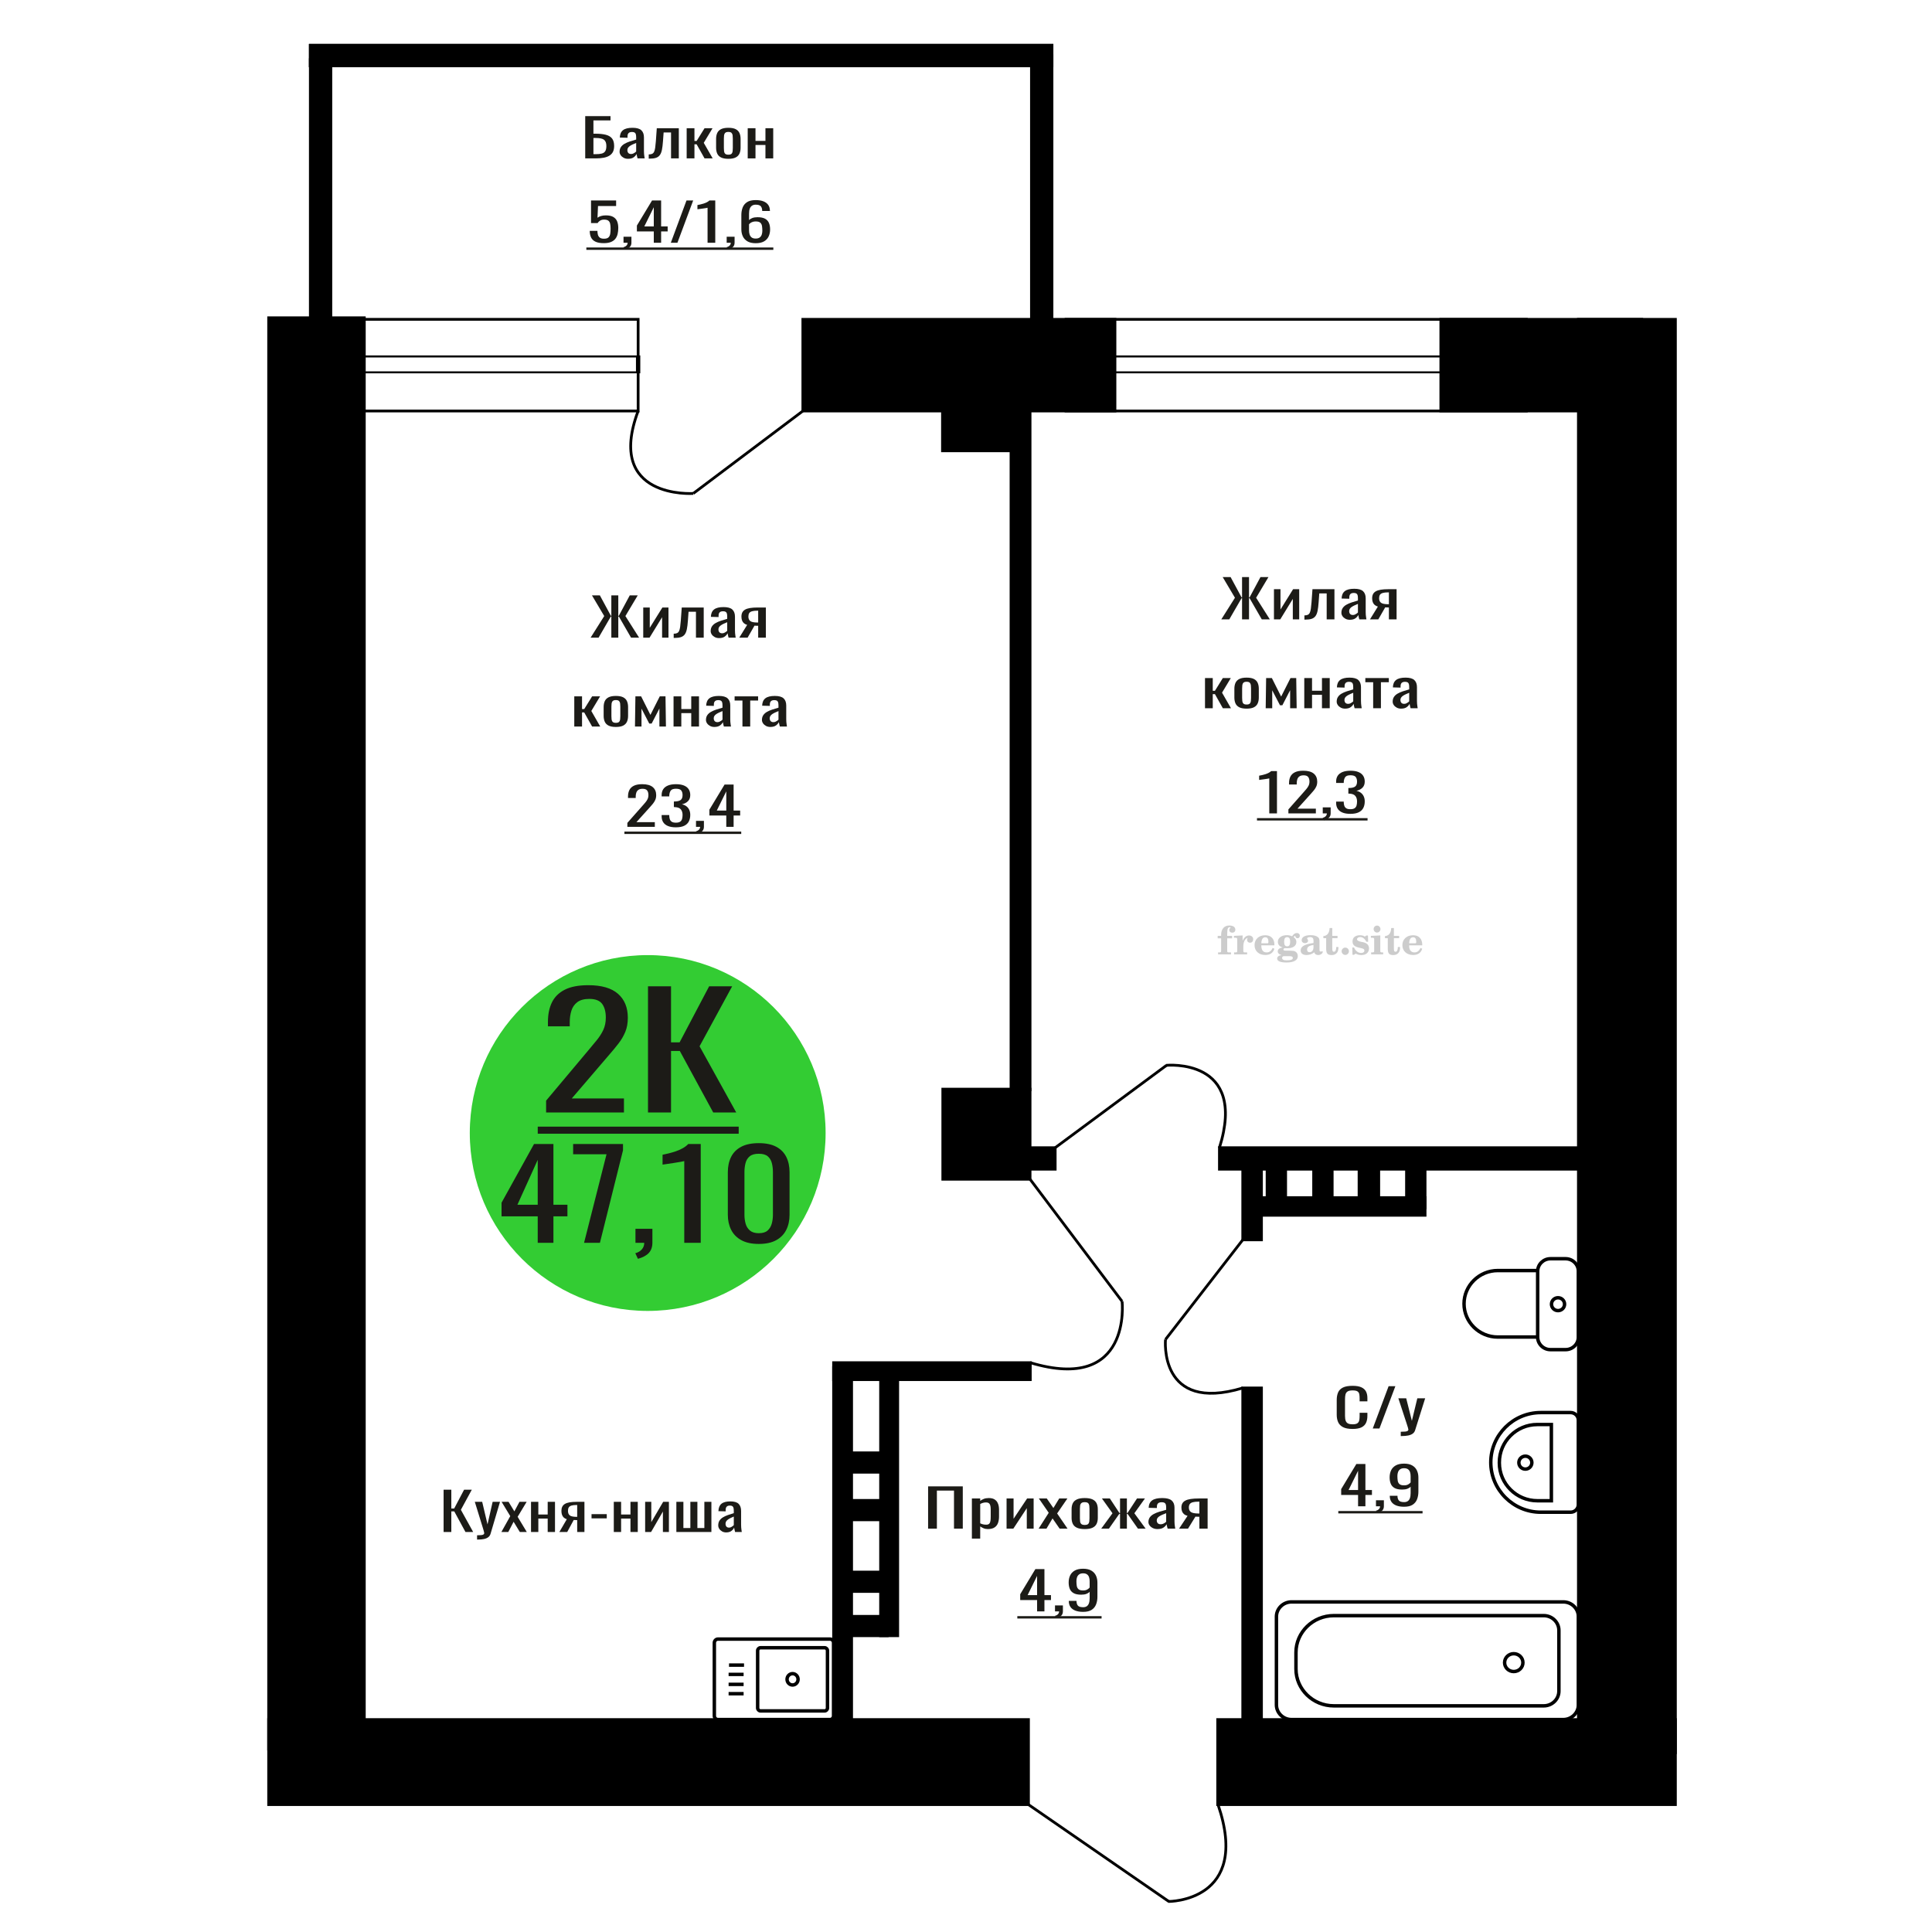 <?xml version="1.0" encoding="UTF-8"?>
<!DOCTYPE svg PUBLIC "-//W3C//DTD SVG 1.1//EN" "http://www.w3.org/Graphics/SVG/1.1/DTD/svg11.dtd">
<!-- Creator: CorelDRAW 2019 -->
<svg xmlns="http://www.w3.org/2000/svg" xml:space="preserve" width="140mm" height="140mm" version="1.1" style="shape-rendering:geometricPrecision; text-rendering:geometricPrecision; image-rendering:optimizeQuality; fill-rule:evenodd; clip-rule:evenodd"
viewBox="0 0 14000 14000"
 xmlns:xlink="http://www.w3.org/1999/xlink">
 <defs>
  <style type="text/css">
   <![CDATA[
    .str0 {stroke:black;stroke-width:25;stroke-miterlimit:22.926}
    .str1 {stroke:black;stroke-width:20;stroke-miterlimit:22.926}
    .fil2 {fill:none}
    .fil3 {fill:black}
    .fil1 {fill:#1C1B17}
    .fil5 {fill:#33CC33}
    .fil0 {fill:#1C1B17;fill-rule:nonzero}
    .fil4 {fill:#CCCCCC;fill-rule:nonzero}
   ]]>
  </style>
 </defs>
 <g id="Слой_x0020_1">
  <polygon class="fil0" points="3214.5,11101.42 3214.5,10794.98 3270.42,10794.98 3270.42,10931.18 3291.21,10931.18 3362.97,10794.98 3418.9,10794.98 3339.71,10940.63 3428.8,11101.42 3372.88,11101.42 3291.7,10951.98 3270.42,10951.98 3270.42,11101.42 "/>
  <path id="1" class="fil0" d="M3457 11156.28l0 -31.03c12.88,0 23.11,-0.44 30.69,-1.32 7.59,-0.88 13.03,-2.52 16.33,-4.92 3.31,-2.39 4.96,-5.74 4.96,-10.02 0,-2.27 -1.15,-7.32 -3.47,-15.14 -2.31,-7.82 -4.79,-16.14 -7.43,-24.97l-57.4 -186.13 53.45 0 38.6 163.44 37.12 -163.44 53.45 0 -68.3 230.78c-2.97,10.59 -8.41,18.98 -16.33,25.15 -7.92,6.18 -18.06,10.66 -30.44,13.43 -12.37,2.78 -27.3,4.17 -44.79,4.17l-6.44 0z"/>
  <polygon id="2" class="fil0" points="3633.19,11101.42 3697.54,10986.41 3634.68,10882.75 3685.16,10882.75 3727.23,10951.98 3764.35,10882.75 3816.31,10882.75 3750.99,10991.33 3817.3,11101.42 3766.82,11101.42 3721.78,11027.27 3683.19,11101.42 "/>
  <polygon id="3" class="fil0" points="3847.99,11101.42 3847.99,10882.75 3900.94,10882.75 3900.94,10974.68 3968.75,10974.68 3968.75,10882.75 4021.7,10882.75 4021.7,11101.42 3968.75,11101.42 3968.75,11004.19 3900.94,11004.19 3900.94,11101.42 "/>
  <path id="4" class="fil0" d="M4053.37 11101.42l53.95 -92.69c-9.23,-2.77 -16.74,-6.93 -22.51,-12.48 -5.78,-5.55 -9.98,-12.36 -12.63,-20.43 -2.64,-8.07 -3.96,-17.15 -3.96,-27.24 0,-11.6 1.99,-21.57 5.94,-29.89 3.96,-8.32 10.23,-15.13 18.81,-20.43 8.58,-5.29 19.96,-9.2 34.14,-11.73 14.2,-2.52 31.69,-3.78 52.46,-3.78l55.44 0 0 218.67 -52.47 0 0 -86.26c-5.27,0 -9.73,-0.06 -13.35,-0.19 -3.63,-0.12 -7.59,-0.31 -11.88,-0.56l-47.02 87.01 -56.92 0zm123.23 -109.71c0.67,0 1.74,0 3.22,0 1.49,0 2.39,0 2.72,0l0 -85.88c-0.33,0 -1.23,0 -2.72,0 -1.48,0 -2.38,0 -2.72,0 -15.5,0 -27.8,1.45 -36.86,4.35 -9.08,2.9 -15.43,7.44 -19.06,13.62 -3.63,6.18 -5.45,14.44 -5.45,24.78 0,14.37 4.22,25.09 12.63,32.16 8.41,7.06 24.5,10.71 48.24,10.97z"/>
  <polygon id="5" class="fil0" points="4286.48,11002.68 4286.48,10972.03 4396.83,10972.03 4396.83,11002.68 "/>
  <polygon id="6" class="fil0" points="4447.81,11101.42 4447.81,10882.75 4500.77,10882.75 4500.77,10974.68 4568.57,10974.68 4568.57,10882.75 4621.52,10882.75 4621.52,11101.42 4568.57,11101.42 4568.57,11004.19 4500.77,11004.19 4500.77,11101.42 "/>
  <polygon id="7" class="fil0" points="4674.98,11101.42 4674.98,10882.75 4719.52,10882.75 4719.52,11029.92 4805.64,10882.75 4847.2,10882.75 4847.2,11101.42 4803.65,11101.42 4803.65,10953.12 4718.03,11101.42 "/>
  <polygon id="8" class="fil0" points="4901.15,11101.42 4901.15,10882.75 4952.13,10882.75 4952.13,11072.67 5002.59,11072.67 5002.59,10882.75 5053.57,10882.75 5053.57,11072.67 5104.06,11072.67 5104.06,10882.75 5155.04,10882.75 5155.04,11101.42 "/>
  <path id="9" class="fil0" d="M5261.93 11104.45c-11.21,0 -21.12,-2.46 -29.69,-7.38 -8.58,-4.92 -15.34,-11.22 -20.3,-18.92 -4.94,-7.69 -7.42,-15.82 -7.42,-24.4 0,-13.62 2.97,-25.09 8.91,-34.43 5.94,-9.33 14.1,-17.21 24.5,-23.64 10.39,-6.43 22.44,-12.04 36.12,-16.84 13.7,-4.79 28.13,-9.45 43.32,-13.99l0 -15.51c0,-8.83 -0.67,-16.15 -1.99,-21.95 -1.32,-5.8 -4.04,-10.15 -8.16,-13.05 -4.13,-2.9 -10.31,-4.35 -18.57,-4.35 -7.24,0 -13.11,1.26 -17.57,3.78 -4.44,2.53 -7.66,6.12 -9.64,10.79 -1.99,4.66 -2.97,10.15 -2.97,16.45l0 10.97 -52.47 -1.51c0.67,-24.21 7.93,-42.06 21.78,-53.53 13.86,-11.48 35.31,-17.22 64.34,-17.22 28.37,0 48.51,5.93 60.38,17.79 11.88,11.85 17.82,29 17.82,51.45l0 99.87c0,6.81 0.25,13.37 0.73,19.68 0.5,6.3 1.17,12.17 1.99,17.59 0.83,5.42 1.57,10.53 2.23,15.32l-48.51 0c-0.98,-4.04 -2.22,-9.14 -3.7,-15.32 -1.49,-6.18 -2.57,-11.79 -3.22,-16.84 -3.3,8.58 -9.65,16.59 -19.06,24.03 -9.41,7.44 -22.34,11.16 -38.85,11.16zm20.78 -34.81c5.29,0 10.23,-1.13 14.85,-3.4 4.62,-2.27 8.75,-4.86 12.38,-7.76 3.63,-2.9 6.11,-5.23 7.43,-7l0 -62.04c-8.26,3.53 -16.02,7.06 -23.26,10.59 -7.26,3.53 -13.62,7.25 -19.06,11.16 -5.44,3.91 -9.74,8.32 -12.87,13.24 -3.13,4.92 -4.7,10.53 -4.7,16.84 0,8.82 2.14,15.76 6.44,20.8 4.29,5.05 10.55,7.57 18.79,7.57z"/>
  <polygon class="fil0" points="6725.35,11077.16 6725.35,10770.72 6976.7,10770.72 6976.7,11077.16 6913.02,11077.16 6913.02,10801.36 6789.03,10801.36 6789.03,11077.16 "/>
  <path id="1" class="fil0" d="M7042.65 11149.04l0 -290.55 60.31 0 0 17.4c7.13,-5.54 15.77,-10.34 25.92,-14.37 10.14,-4.04 22.16,-6.06 36.06,-6.06 16.91,0 30.35,2.97 40.3,8.9 9.96,5.92 17.38,13.36 22.27,22.32 4.88,8.95 8.07,18.03 9.58,27.23 1.5,9.21 2.25,17.09 2.25,23.65l0 52.96c0,15.39 -2.25,29.96 -6.77,43.7 -4.5,13.75 -12.67,24.84 -24.5,33.29 -11.85,8.45 -28.47,12.68 -49.89,12.68 -11.64,0 -21.98,-1.96 -30.99,-5.87 -9.03,-3.91 -17.1,-8.38 -24.23,-13.43l0 88.15 -60.31 0zm103.7 -100.63c10.52,0 18.04,-2.59 22.54,-7.76 4.51,-5.17 7.33,-12.17 8.46,-20.99 1.12,-8.83 1.68,-18.54 1.68,-29.14l0 -52.96c0,-9.08 -0.74,-17.47 -2.25,-25.16 -1.5,-7.69 -4.69,-13.81 -9.57,-18.35 -4.89,-4.54 -12.59,-6.81 -23.11,-6.81 -7.9,0 -15.4,1.14 -22.55,3.41 -7.14,2.27 -13.34,4.92 -18.59,7.94l0 139.98c5.63,2.78 12.02,5.11 19.15,7 7.14,1.89 15.23,2.84 24.24,2.84z"/>
  <polygon id="2" class="fil0" points="7294.01,11077.16 7294.01,10858.49 7344.73,10858.49 7344.73,11005.66 7442.8,10858.49 7490.12,10858.49 7490.12,11077.16 7440.53,11077.16 7440.53,10928.86 7343.03,11077.16 "/>
  <polygon id="3" class="fil0" points="7526.19,11077.16 7599.47,10962.15 7527.89,10858.49 7585.37,10858.49 7633.28,10927.72 7675.55,10858.49 7734.72,10858.49 7660.34,10967.07 7735.85,11077.16 7678.36,11077.16 7627.07,11003.01 7583.13,11077.16 "/>
  <path id="4" class="fil0" d="M7860.4 11080.19c-24.04,0 -43.02,-3.28 -56.92,-9.84 -13.9,-6.56 -23.76,-15.89 -29.59,-28 -5.82,-12.1 -8.73,-26.35 -8.73,-42.75l0 -63.55c0,-16.4 2.91,-30.65 8.73,-42.75 5.83,-12.11 15.69,-21.44 29.59,-28 13.9,-6.56 32.88,-9.84 56.92,-9.84 24.04,0 42.93,3.28 56.64,9.84 13.72,6.56 23.49,15.89 29.32,28 5.82,12.1 8.72,26.35 8.72,42.75l0 63.55c0,16.4 -2.9,30.65 -8.72,42.75 -5.83,12.11 -15.6,21.44 -29.32,28 -13.71,6.56 -32.6,9.84 -56.64,9.84zm0 -29.89c11.65,0 19.83,-2.27 24.52,-6.81 4.69,-4.54 7.51,-10.53 8.45,-17.97 0.94,-7.44 1.41,-15.2 1.41,-23.27l0 -68.47c0,-8.33 -0.47,-16.14 -1.41,-23.46 -0.94,-7.31 -3.76,-13.3 -8.45,-17.97 -4.69,-4.67 -12.87,-7 -24.52,-7 -11.65,0 -19.92,2.33 -24.79,7 -4.88,4.67 -7.8,10.66 -8.74,17.97 -0.94,7.32 -1.4,15.13 -1.4,23.46l0 68.47c0,8.07 0.46,15.83 1.4,23.27 0.94,7.44 3.86,13.43 8.74,17.97 4.87,4.54 13.14,6.81 24.79,6.81z"/>
  <polygon id="5" class="fil0" points="7979.87,11077.16 8061.6,10965.56 7984.95,10858.49 8042.44,10858.49 8111.75,10963.66 8116.27,10963.66 8116.27,10858.49 8165.86,10858.49 8165.86,10963.66 8170.37,10963.66 8239.12,10858.49 8296.61,10858.49 8219.97,10965.56 8301.67,11077.16 8245.89,11077.16 8170.37,10969.72 8165.86,10969.72 8165.86,11077.16 8116.27,11077.16 8116.27,10969.72 8111.19,10969.72 8035.68,11077.16 "/>
  <path id="6" class="fil0" d="M8387.33 11080.19c-12.77,0 -24.04,-2.46 -33.8,-7.38 -9.77,-4.92 -17.47,-11.22 -23.12,-18.92 -5.63,-7.69 -8.45,-15.82 -8.45,-24.4 0,-13.62 3.39,-25.09 10.15,-34.43 6.76,-9.33 16.06,-17.21 27.9,-23.64 11.83,-6.43 25.55,-12.04 41.13,-16.84 15.6,-4.79 32.03,-9.45 49.32,-13.99l0 -15.51c0,-8.83 -0.76,-16.15 -2.26,-21.95 -1.5,-5.8 -4.6,-10.15 -9.3,-13.05 -4.69,-2.9 -11.73,-4.35 -21.13,-4.35 -8.26,0 -14.93,1.26 -20.01,3.78 -5.07,2.53 -8.73,6.12 -10.98,10.79 -2.26,4.66 -3.38,10.15 -3.38,16.45l0 10.97 -59.75 -1.51c0.76,-24.21 9.02,-42.06 24.8,-53.53 15.78,-11.48 40.21,-17.22 73.26,-17.22 32.31,0 55.24,5.93 68.77,17.79 13.52,11.85 20.29,29 20.29,51.45l0 99.87c0,6.81 0.28,13.37 0.83,19.68 0.57,6.3 1.33,12.17 2.27,17.59 0.93,5.42 1.78,10.53 2.53,15.32l-55.24 0c-1.12,-4.04 -2.53,-9.14 -4.22,-15.32 -1.69,-6.18 -2.92,-11.79 -3.66,-16.84 -3.75,8.58 -10.99,16.59 -21.7,24.03 -10.72,7.44 -25.45,11.16 -44.25,11.16zm23.67 -34.81c6.02,0 11.65,-1.13 16.91,-3.4 5.26,-2.27 9.97,-4.86 14.09,-7.76 4.14,-2.9 6.96,-5.23 8.46,-7l0 -62.04c-9.4,3.53 -18.23,7.06 -26.48,10.59 -8.27,3.53 -15.51,7.25 -21.71,11.16 -6.19,3.91 -11.08,8.32 -14.66,13.24 -3.56,4.92 -5.34,10.53 -5.34,16.84 0,8.82 2.44,15.76 7.33,20.8 4.88,5.05 12.02,7.57 21.4,7.57z"/>
  <path id="7" class="fil0" d="M8544 11077.16l61.44 -92.69c-10.52,-2.77 -19.07,-6.93 -25.64,-12.48 -6.59,-5.55 -11.37,-12.36 -14.38,-20.43 -3.01,-8.07 -4.51,-17.15 -4.51,-27.24 0,-11.6 2.26,-21.57 6.76,-29.89 4.52,-8.32 11.65,-15.13 21.42,-20.43 9.78,-5.29 22.74,-9.2 38.89,-11.73 16.16,-2.52 36.08,-3.78 59.73,-3.78l63.13 0 0 218.67 -59.75 0 0 -86.26c-6,0 -11.08,-0.06 -15.21,-0.19 -4.12,-0.12 -8.64,-0.31 -13.52,-0.56l-53.54 87.01 -64.82 0zm140.33 -109.71c0.76,0 1.98,0 3.66,0 1.7,0 2.73,0 3.1,0l0 -85.88c-0.37,0 -1.4,0 -3.1,0 -1.68,0 -2.71,0 -3.09,0 -17.66,0 -31.66,1.45 -41.98,4.35 -10.34,2.9 -17.57,7.44 -21.71,13.62 -4.12,6.18 -6.2,14.44 -6.2,24.78 0,14.37 4.8,25.09 14.38,32.16 9.58,7.06 27.9,10.71 54.94,10.97z"/>
  <path class="fil0" d="M7515.21 11676.75l0 -82.1 -122.42 0 0 -42.37 109.92 -181.97 65.64 0 0 188.4 47.4 0 0 35.94 -47.4 0 0 82.1 -53.14 0zm-68.76 -118.04l68.76 0 0 -139.22 -68.76 139.22z"/>
  <path id="1" class="fil0" d="M7653.25 11726.31l-8.85 -17.4c9.38,-2.27 16.76,-6.25 22.14,-11.92 5.39,-5.67 8.09,-12.42 8.09,-20.24l-29.71 0 0 -43.51 57.31 0 0 42.75c0,13.37 -3.99,24.03 -11.99,31.97 -7.99,7.95 -20.31,14.06 -36.99,18.35z"/>
  <path id="2" class="fil0" d="M7848.62 11680.15c-21.88,0 -40.55,-2.96 -56,-8.89 -15.45,-5.92 -27.18,-14.56 -35.17,-25.91 -7.99,-11.35 -12.16,-25.1 -12.5,-41.24 0,-0.5 0,-1.07 0,-1.7 0,-0.63 0,-1.2 0,-1.7l55.74 0c0,14.63 3.3,25.91 9.9,33.86 6.59,7.94 19.44,11.91 38.55,11.91 10.41,0 19.1,-2.33 26.04,-6.99 6.96,-4.67 12.16,-11.86 15.63,-21.57 3.47,-9.71 5.22,-22 5.22,-36.88l0 -46.54c-5.22,6.31 -12.94,11.41 -23.19,15.32 -10.24,3.91 -23.01,5.87 -38.29,5.87 -23.26,0 -41.5,-3.72 -54.7,-11.16 -13.19,-7.44 -22.48,-17.78 -27.87,-31.03 -5.38,-13.24 -8.06,-28.68 -8.06,-46.34 0,-18.66 3.47,-35.5 10.4,-50.51 6.96,-15 18.15,-26.92 33.6,-35.75 15.47,-8.82 35.69,-13.24 60.7,-13.24 24.3,0 44.11,4.48 59.39,13.43 15.27,8.96 26.48,21 33.6,36.13 7.12,15.14 10.67,32.03 10.67,50.7l0 102.9c0,19.67 -3.13,37.83 -9.38,54.48 -6.25,16.64 -16.84,29.95 -31.76,39.91 -14.94,9.96 -35.78,14.94 -62.52,14.94zm0 -155.11c12.16,0 22.05,-2.2 29.69,-6.62 7.64,-4.41 13.55,-9.27 17.72,-14.56l0 -45.4c0,-10.59 -1.39,-20.24 -4.17,-28.94 -2.78,-8.7 -7.64,-15.64 -14.58,-20.81 -6.96,-5.17 -16.5,-7.76 -28.66,-7.76 -12.16,0 -21.8,2.65 -28.92,7.95 -7.12,5.3 -12.15,12.17 -15.1,20.62 -2.95,8.45 -4.44,17.72 -4.44,27.8 0,12.11 0.79,23.33 2.36,33.67 1.56,10.35 5.73,18.61 12.5,24.78 6.76,6.18 17.97,9.27 33.6,9.27z"/>
  <polygon id="3" class="fil1" points="7371.95,11711.14 7982.5,11711.14 7982.5,11728.34 7371.95,11728.34 "/>
  <path class="fil0" d="M9801.22 10354.67c-30.19,0 -53.62,-4.53 -70.3,-13.61 -16.67,-9.08 -28.27,-21.32 -34.75,-36.7 -6.5,-15.39 -9.75,-32.54 -9.75,-51.45l0 -108.2c0,-20.68 3.25,-38.72 9.75,-54.1 6.48,-15.39 18.08,-27.3 34.75,-35.75 16.68,-8.45 40.11,-12.68 70.3,-12.68 26.68,0 47.84,3.53 63.46,10.6 15.62,7.06 26.85,17.15 33.7,30.26 6.85,13.12 10.27,28.88 10.27,47.29l0 24.21 -56.35 0 0 -21.56c0,-11.35 -0.79,-21.38 -2.36,-30.08 -1.59,-8.7 -5.89,-15.45 -12.91,-20.24 -7.03,-4.79 -18.77,-7.19 -35.28,-7.19 -16.85,0 -29.14,2.59 -36.86,7.76 -7.73,5.17 -12.72,12.48 -15.01,21.94 -2.28,9.46 -3.42,20.5 -3.42,33.11l0 121.44c0,15.38 1.75,27.55 5.26,36.5 3.51,8.96 9.3,15.33 17.39,19.11 8.07,3.78 18.95,5.67 32.64,5.67 16.14,0 27.74,-2.58 34.75,-7.75 7.02,-5.17 11.42,-12.3 13.17,-21.38 1.76,-9.08 2.63,-19.67 2.63,-31.78l0 -22.69 56.35 0 0 22.69c0,18.67 -3.16,35.13 -9.48,49.38 -6.32,14.25 -17.2,25.34 -32.66,33.29 -15.43,7.94 -37.2,11.91 -65.29,11.91z"/>
  <polygon id="1" class="fil0" points="9947.61,10351.27 10062.42,10044.83 10111.39,10044.83 9996.06,10351.27 "/>
  <path id="2" class="fil0" d="M10150.35 10406.13l0 -31.03c13.7,0 24.58,-0.44 32.65,-1.32 8.08,-0.88 13.87,-2.52 17.38,-4.92 3.52,-2.39 5.27,-5.74 5.27,-10.02 0,-2.27 -1.22,-7.32 -3.69,-15.14 -2.46,-7.82 -5.09,-16.14 -7.9,-24.97l-61.08 -186.13 56.87 0 41.08 163.44 39.49 -163.44 56.87 0 -72.67 230.78c-3.16,10.59 -8.95,18.98 -17.37,25.15 -8.44,6.18 -19.22,10.66 -32.39,13.43 -13.17,2.78 -29.05,4.17 -47.66,4.17l-6.85 0z"/>
  <path class="fil2 str0" d="M11437.68 9688.72l0 -476.22c0,-50.18 -41.66,-91.23 -92.58,-91.23l-110.06 0c-50.92,0 -92.58,41.05 -92.58,91.23l0 476.22c0,50.18 41.66,91.23 92.58,91.23l110.06 0c50.92,0 92.58,-41.05 92.58,-91.23zm-295.22 0l0 -481.91 -289.03 0c-134.49,0 -244.52,108.42 -244.52,240.95l0 0.01c0,132.52 110.03,240.95 244.52,240.95l289.03 0zm195 -238.1c0,-25.8 -21.22,-46.7 -47.39,-46.7 -26.17,0 -47.39,20.9 -47.39,46.7 0,25.78 21.22,46.69 47.39,46.69 26.17,0 47.39,-20.91 47.39,-46.69z"/>
  <path class="fil2 str0" d="M6014.08 11877.37l-811.25 0c-14.55,0 -26.46,12.24 -26.46,27.21l0 528.85c0,14.97 11.91,27.22 26.46,27.22l811.25 0c14.56,0 26.47,-12.25 26.47,-27.22l0 -528.85c0,-14.97 -11.91,-27.21 -26.47,-27.21zm-38.57 62.81l-464.55 0c-11.42,0 -20.76,9.61 -20.76,21.35l0 414.95c0,11.75 9.34,21.36 20.76,21.36l464.55 0c11.42,0 20.76,-9.61 20.76,-21.36l0 -414.95c0,-11.74 -9.34,-21.35 -20.76,-21.35zm-232.28 187.78c-22.04,0 -39.91,18.38 -39.91,41.05 0,22.67 17.87,41.04 39.91,41.04 22.04,0 39.91,-18.37 39.91,-41.04 0,-22.67 -17.87,-41.05 -39.91,-41.05zm-351.69 -62.14l-108.79 0m105.77 67.53l-108.79 0m108.79 72.37l-108.79 0m108.79 67.53l-108.79 0"/>
  <path class="fil0" d="M4375.54 1761.99c-25.35,0 -45.49,-3.53 -60.42,-10.6 -14.94,-7.06 -25.61,-17.27 -32.04,-30.64 -6.43,-13.37 -9.64,-29.26 -9.64,-47.67l55.74 0c0,9.08 1.05,17.97 3.13,26.67 2.08,8.7 6.51,15.89 13.29,21.57 6.77,5.67 17.1,8.51 30.99,8.51 15.29,0 26.22,-3.22 32.81,-9.65 6.6,-6.43 10.77,-15.13 12.51,-26.1 1.73,-10.97 2.6,-23.39 2.6,-37.27 0,-13.87 -1.03,-25.66 -3.13,-35.37 -2.08,-9.71 -6.41,-17.15 -13.01,-22.32 -6.61,-5.17 -17.02,-7.76 -31.26,-7.76 -11.47,0 -21.19,2.59 -29.17,7.76 -7.99,5.17 -13.9,11.03 -17.71,17.59l-47.41 0 0 -164.19 181.8 0 0 40.48 -131.27 0 -3.65 84.74c6.94,-5.29 15.55,-9.45 25.8,-12.48 10.24,-3.03 21.96,-4.54 35.15,-4.54 22.93,0 40.9,3.91 53.92,11.73 13.03,7.82 22.23,18.54 27.61,32.16 5.38,13.61 8.07,29.25 8.07,46.91 0,15.63 -1.56,30.2 -4.68,43.69 -3.13,13.5 -8.59,25.22 -16.42,35.19 -7.8,9.96 -18.49,17.71 -32.02,23.26 -13.55,5.55 -30.75,8.33 -51.59,8.33z"/>
  <path id="1" class="fil0" d="M4526.61 1808.52l-8.85 -17.4c9.38,-2.27 16.76,-6.25 22.14,-11.92 5.38,-5.67 8.08,-12.42 8.08,-20.24l-29.7 0 0 -43.51 57.31 0 0 42.75c0,13.37 -3.99,24.03 -11.99,31.97 -7.99,7.95 -20.31,14.06 -36.99,18.35z"/>
  <path id="2" class="fil0" d="M4737.61 1758.96l0 -82.1 -122.43 0 0 -42.37 109.92 -181.97 65.64 0 0 188.4 47.4 0 0 35.94 -47.4 0 0 82.1 -53.13 0zm-68.77 -118.04l68.77 0 0 -139.22 -68.77 139.22z"/>
  <polygon id="3" class="fil0" points="4861.07,1758.96 4974.64,1452.52 5023.08,1452.52 4909,1758.96 "/>
  <path id="4" class="fil0" d="M5127.26 1758.96l0 -253.47c-0.34,0.25 -4.25,1 -11.71,2.27 -7.47,1.26 -15.89,2.52 -25.27,3.78 -9.38,1.26 -17.71,2.39 -25.01,3.4 -7.28,1.01 -11.11,1.52 -11.45,1.52l0 -30.65c5.9,-1.01 12.76,-2.39 20.57,-4.16 7.82,-1.76 15.81,-3.91 23.97,-6.43 8.15,-2.52 15.97,-5.67 23.44,-9.46 7.46,-3.78 13.81,-8.19 19.01,-13.24l42.19 0 0 306.44 -55.74 0z"/>
  <path id="5" class="fil0" d="M5274.16 1808.52l-8.85 -17.4c9.37,-2.27 16.75,-6.25 22.14,-11.92 5.38,-5.67 8.08,-12.42 8.08,-20.24l-29.7 0 0 -43.51 57.31 0 0 42.75c0,13.37 -3.99,24.03 -11.99,31.97 -7.99,7.95 -20.31,14.06 -36.99,18.35z"/>
  <path id="6" class="fil0" d="M5475.78 1762.36c-24.32,0 -44.11,-4.47 -59.39,-13.43 -15.29,-8.95 -26.48,-21.06 -33.6,-36.31 -7.12,-15.26 -10.69,-32.22 -10.69,-50.89l0 -103.28c0,-19.92 3.13,-38.08 9.38,-54.48 6.25,-16.39 16.94,-29.51 32.04,-39.34 15.11,-9.84 35.86,-14.76 62.26,-14.76 21.88,0 40.37,2.9 55.48,8.7 15.1,5.8 26.74,14.25 34.9,25.35 8.15,11.1 12.41,24.59 12.77,40.48 0,0.51 0.08,1.2 0.24,2.08 0.18,0.89 0.27,1.7 0.27,2.46l-56.25 0c0,-14.88 -3.31,-26.23 -9.9,-34.05 -6.6,-7.82 -19.1,-11.73 -37.51,-11.73 -10.08,0 -18.76,2.34 -26.05,7 -7.29,4.67 -12.77,11.79 -16.4,21.38 -3.65,9.58 -5.49,21.94 -5.49,37.07l0 46.54c5.57,-6.31 13.47,-11.42 23.72,-15.32 10.24,-3.91 22.83,-5.87 37.75,-5.87 23.27,0 41.51,3.66 54.71,10.97 13.19,7.32 22.57,17.59 28.13,30.84 5.55,13.24 8.33,28.81 8.33,46.72 0,18.41 -3.47,35.18 -10.42,50.31 -6.94,15.14 -18.05,27.18 -33.34,36.13 -15.28,8.96 -35.59,13.43 -60.94,13.43zm0 -33.67c12.5,0 22.22,-2.58 29.16,-7.75 6.96,-5.17 11.9,-12.04 14.86,-20.62 2.95,-8.57 4.42,-17.91 4.42,-28 0,-12.1 -0.79,-23.33 -2.34,-33.67 -1.57,-10.34 -5.65,-18.6 -12.24,-24.78 -6.6,-6.17 -17.89,-9.26 -33.86,-9.26 -7.64,0 -14.58,1 -20.84,3.02 -6.25,2.02 -11.63,4.6 -16.15,7.76 -4.51,3.15 -8.16,6.49 -10.95,10.02l0 45.78c0,10.34 1.48,19.92 4.44,28.75 2.95,8.83 7.9,15.83 14.84,21 6.94,5.17 16.5,7.75 28.66,7.75z"/>
  <polygon id="7" class="fil1" points="4248.96,1793.35 5603.92,1793.35 5603.92,1810.55 4248.96,1810.55 "/>
  <path class="fil0" d="M9841.11 10915.1l0 -82.1 -122.43 0 0 -42.37 109.92 -181.97 65.65 0 0 188.4 47.39 0 0 35.94 -47.39 0 0 82.1 -53.14 0zm-68.77 -118.04l68.77 0 0 -139.22 -68.77 139.22z"/>
  <path id="1" class="fil0" d="M9979.15 10964.66l-8.85 -17.4c9.37,-2.27 16.75,-6.25 22.14,-11.92 5.38,-5.67 8.08,-12.42 8.08,-20.24l-29.7 0 0 -43.51 57.31 0 0 42.75c0,13.37 -3.99,24.03 -11.99,31.97 -7.99,7.95 -20.32,14.06 -36.99,18.35z"/>
  <path id="2" class="fil0" d="M10174.52 10918.5c-21.88,0 -40.56,-2.96 -56.01,-8.89 -15.45,-5.92 -27.18,-14.56 -35.16,-25.91 -7.99,-11.35 -12.16,-25.1 -12.51,-41.24 0,-0.5 0,-1.07 0,-1.7 0,-0.63 0,-1.2 0,-1.7l55.74 0c0,14.63 3.31,25.91 9.9,33.86 6.6,7.94 19.45,11.91 38.56,11.91 10.41,0 19.1,-2.33 26.04,-6.99 6.95,-4.67 12.16,-11.86 15.63,-21.57 3.47,-9.71 5.21,-22 5.21,-36.88l0 -46.54c-5.21,6.31 -12.94,11.41 -23.18,15.32 -10.25,3.91 -23.01,5.87 -38.3,5.87 -23.25,0 -41.5,-3.72 -54.69,-11.16 -13.19,-7.44 -22.49,-17.78 -27.87,-31.03 -5.38,-13.24 -8.07,-28.68 -8.07,-46.34 0,-18.66 3.47,-35.5 10.41,-50.51 6.95,-15 18.15,-26.92 33.6,-35.75 15.46,-8.82 35.69,-13.24 60.7,-13.24 24.3,0 44.1,4.48 59.38,13.43 15.28,8.96 26.48,21 33.6,36.13 7.12,15.14 10.67,32.03 10.67,50.7l0 102.9c0,19.67 -3.12,37.83 -9.37,54.48 -6.25,16.64 -16.84,29.95 -31.77,39.91 -14.94,9.96 -35.77,14.94 -62.51,14.94zm0 -155.11c12.15,0 22.04,-2.2 29.68,-6.62 7.65,-4.41 13.55,-9.27 17.72,-14.56l0 -45.4c0,-10.59 -1.39,-20.24 -4.17,-28.94 -2.78,-8.7 -7.64,-15.64 -14.58,-20.81 -6.95,-5.17 -16.5,-7.76 -28.65,-7.76 -12.16,0 -21.8,2.65 -28.92,7.95 -7.12,5.3 -12.16,12.17 -15.11,20.62 -2.94,8.45 -4.43,17.72 -4.43,27.8 0,12.11 0.78,23.33 2.35,33.67 1.56,10.35 5.73,18.61 12.51,24.78 6.76,6.18 17.97,9.27 33.6,9.27z"/>
  <polygon id="3" class="fil1" points="9697.85,10949.49 10308.4,10949.49 10308.4,10966.69 9697.85,10966.69 "/>
  <polygon id="4" class="fil1" points="10308.4,10949.49 10308.4,10949.49 10308.4,10966.69 10308.4,10966.69 "/>
  <path class="fil2 str0" d="M11437.68 10292.14l0 609.79c0,30.88 -25.32,56.13 -56.28,56.13l-216.61 0c-199.13,0 -362.04,-162.45 -362.04,-361.02l0 -0.01c0,-198.57 162.91,-361.02 362.04,-361.02l216.61 0c30.96,0 56.28,25.25 56.28,56.13zm-195.88 30.53l0 552.24 -102.03 0c-151.18,0 -274.88,-123.34 -274.88,-274.1l0 -4.04c0,-150.75 123.7,-274.1 274.88,-274.1l102.03 0zm-141.35 276.12c0,25.94 -21.09,46.97 -47.11,46.97 -26.01,0 -47.1,-21.03 -47.1,-46.97 0,-25.94 21.09,-46.97 47.1,-46.97 26.02,0 47.11,21.03 47.11,46.97z"/>
  <path class="fil0" d="M4910.48 8127.44l0 -28.79 107.44 -121.59c8,-9.09 15.38,-17.55 22.17,-25.37 6.78,-7.83 12.34,-16.1 16.69,-24.81 4.34,-8.72 6.51,-18.75 6.51,-30.12 0,-14.14 -3.12,-25.25 -9.39,-33.33 -6.25,-8.08 -17.21,-12.12 -32.85,-12.12 -13.21,0 -23.47,2.65 -30.78,7.95 -7.3,5.31 -12.34,12.25 -15.12,20.84 -2.78,8.58 -4.17,17.8 -4.17,27.65l0 10.22 -55.81 0 0 -10.6c0,-18.44 3.39,-34.28 10.18,-47.54 6.77,-13.26 17.72,-23.55 32.85,-30.87 15.12,-7.32 35.21,-10.98 60.24,-10.98 34.07,0 59.46,7 76.15,21.02 16.69,14.01 25.04,33.39 25.04,58.14 0,13.13 -2.18,24.62 -6.52,34.47 -4.35,9.85 -9.99,19.07 -16.95,27.65 -6.95,8.59 -14.61,17.43 -22.95,26.52l-97.01 107.57 133.51 0 0 34.09 -199.23 0z"/>
  <path id="1" class="fil0" d="M5273.49 8130.85c-23.99,0 -43.72,-3.92 -59.2,-11.74 -15.46,-7.83 -26.95,-18.56 -34.42,-32.2 -7.48,-13.64 -11.21,-29.17 -11.21,-46.59l0 -132.19c0,-17.93 3.65,-33.65 10.95,-47.16 7.31,-13.51 18.7,-24.05 34.16,-31.63 15.48,-7.58 35.39,-11.36 59.72,-11.36 24.34,0 44.16,3.78 59.46,11.36 15.31,7.58 26.6,18.12 33.91,31.63 7.3,13.51 10.95,29.23 10.95,47.16l0 132.19c0,17.68 -3.73,33.33 -11.21,46.97 -7.48,13.64 -18.86,24.3 -34.16,32.01 -15.3,7.7 -34.95,11.55 -58.95,11.55zm0 -33.33c13.22,0 23.21,-2.78 29.99,-8.34 6.79,-5.55 11.48,-12.69 14.09,-21.4 2.6,-8.71 3.91,-17.74 3.91,-27.08l0 -132.95c0,-9.85 -1.22,-19.13 -3.65,-27.84 -2.44,-8.71 -7.04,-15.72 -13.83,-21.03 -6.77,-5.3 -16.95,-7.95 -30.51,-7.95 -13.55,0 -23.81,2.65 -30.76,7.95 -6.96,5.31 -11.65,12.32 -14.09,21.03 -2.44,8.71 -3.65,17.99 -3.65,27.84l0 132.95c0,9.34 1.3,18.37 3.91,27.08 2.6,8.71 7.48,15.85 14.6,21.4 7.13,5.56 17.13,8.34 29.99,8.34z"/>
  <path id="2" class="fil0" d="M5437.79 8177.06l-8.87 -17.42c9.39,-2.28 16.79,-6.25 22.17,-11.94 5.39,-5.68 8.08,-12.43 8.08,-20.26l-29.72 0 0 -43.56 57.37 0 0 42.8c0,13.39 -4,24.05 -12,32.01 -7.99,7.95 -20.34,14.08 -37.03,18.37z"/>
  <path id="3" class="fil0" d="M5649.02 8127.44l0 -82.2 -122.57 0 0 -42.42 110.05 -182.19 65.72 0 0 188.63 47.47 0 0 35.98 -47.47 0 0 82.2 -53.2 0zm-68.84 -118.18l68.84 0 0 -139.39 -68.84 139.39z"/>
  <polygon id="4" class="fil1" points="4889.09,8161.87 5757.51,8161.87 5757.51,8179.09 4889.09,8179.09 "/>
  <polygon class="fil0" points="4279.65,4620.84 4378.45,4464.22 4289.64,4314.4 4346.92,4314.4 4426.79,4462.32 4429.94,4462.32 4429.94,4314.4 4480.39,4314.4 4480.39,4462.32 4484.07,4462.32 4563.42,4314.4 4621.22,4314.4 4531.89,4464.22 4631.2,4620.84 4572.88,4620.84 4484.6,4467.62 4480.39,4467.62 4480.39,4620.84 4429.94,4620.84 4429.94,4467.62 4426.26,4467.62 4337.46,4620.84 "/>
  <polygon id="1" class="fil0" points="4661.15,4620.84 4661.15,4402.17 4708.44,4402.17 4708.44,4549.34 4799.88,4402.17 4844.01,4402.17 4844.01,4620.84 4797.77,4620.84 4797.77,4472.54 4706.86,4620.84 "/>
  <path id="2" class="fil0" d="M4881.84 4622.73l0 -30.64c10.52,0 18.84,-1.52 24.96,-4.54 6.14,-3.03 10.87,-8.14 14.2,-15.32 3.32,-7.19 5.86,-16.9 7.61,-29.13 1.75,-12.24 3.33,-27.56 4.74,-45.97l6.82 -94.96 159.23 0 0 218.67 -56.23 0 0 -188.03 -53.6 0 -4.73 64.32c-1.75,24.97 -4.29,45.65 -7.61,62.04 -3.34,16.4 -8.51,29.2 -15.51,38.4 -7.01,9.21 -16.37,15.7 -28.11,19.49 -11.74,3.78 -26.89,5.67 -45.46,5.67l-6.31 0z"/>
  <path id="3" class="fil0" d="M5210.8 4623.87c-11.91,0 -22.42,-2.46 -31.52,-7.38 -9.11,-4.92 -16.29,-11.22 -21.56,-18.92 -5.25,-7.69 -7.87,-15.82 -7.87,-24.4 0,-13.62 3.15,-25.09 9.46,-34.43 6.3,-9.33 14.97,-17.21 26.01,-23.64 11.03,-6.43 23.82,-12.04 38.35,-16.84 14.54,-4.79 29.86,-9.45 45.99,-13.99l0 -15.51c0,-8.83 -0.71,-16.15 -2.11,-21.95 -1.4,-5.8 -4.29,-10.15 -8.67,-13.05 -4.37,-2.9 -10.94,-4.35 -19.71,-4.35 -7.69,0 -13.91,1.26 -18.65,3.78 -4.72,2.53 -8.14,6.12 -10.24,10.79 -2.11,4.66 -3.15,10.15 -3.15,16.45l0 10.97 -55.71 -1.51c0.71,-24.21 8.41,-42.06 23.12,-53.53 14.71,-11.48 37.49,-17.22 68.31,-17.22 30.13,0 51.51,5.93 64.12,17.79 12.61,11.85 18.92,29 18.92,51.45l0 99.87c0,6.81 0.26,13.37 0.77,19.68 0.53,6.3 1.24,12.17 2.12,17.59 0.87,5.42 1.66,10.53 2.36,15.32l-51.51 0c-1.04,-4.04 -2.36,-9.14 -3.93,-15.32 -1.58,-6.18 -2.72,-11.79 -3.41,-16.84 -3.5,8.58 -10.25,16.59 -20.24,24.03 -9.99,7.44 -23.72,11.16 -41.25,11.16zm22.07 -34.81c5.61,0 10.86,-1.13 15.76,-3.4 4.9,-2.27 9.29,-4.86 13.14,-7.76 3.86,-2.9 6.49,-5.23 7.89,-7l0 -62.04c-8.76,3.53 -17,7.06 -24.7,10.59 -7.7,3.53 -14.45,7.25 -20.23,11.16 -5.78,3.91 -10.34,8.32 -13.67,13.24 -3.32,4.92 -4.99,10.53 -4.99,16.84 0,8.82 2.28,15.76 6.84,20.8 4.55,5.05 11.21,7.57 19.96,7.57z"/>
  <path id="4" class="fil0" d="M5356.88 4620.84l57.28 -92.69c-9.81,-2.77 -17.78,-6.93 -23.91,-12.48 -6.14,-5.55 -10.6,-12.36 -13.4,-20.43 -2.81,-8.07 -4.21,-17.15 -4.21,-27.24 0,-11.6 2.11,-21.57 6.31,-29.89 4.2,-8.32 10.86,-15.13 19.97,-20.43 9.11,-5.29 21.2,-9.2 36.25,-11.73 15.07,-2.52 33.64,-3.78 55.7,-3.78l58.86 0 0 218.67 -55.71 0 0 -86.26c-5.59,0 -10.33,-0.06 -14.18,-0.19 -3.85,-0.12 -8.05,-0.31 -12.61,-0.56l-49.92 87.01 -60.43 0zm130.84 -109.71c0.71,0 1.84,0 3.41,0 1.59,0 2.55,0 2.89,0l0 -85.88c-0.34,0 -1.3,0 -2.89,0 -1.57,0 -2.52,0 -2.89,0 -16.45,0 -29.51,1.45 -39.14,4.35 -9.64,2.9 -16.37,7.44 -20.23,13.62 -3.85,6.18 -5.78,14.44 -5.78,24.78 0,14.37 4.47,25.09 13.4,32.16 8.93,7.06 26.02,10.71 51.23,10.97z"/>
  <polygon id="5" class="fil0" points="4161.42,5264.74 4161.42,5046.07 4217.65,5046.07 4217.65,5138.38 4233.41,5138.38 4290.69,5046.07 4348.49,5046.07 4284.9,5152 4349.55,5264.74 4290.69,5264.74 4233.41,5162.59 4217.65,5162.59 4217.65,5264.74 "/>
  <path id="6" class="fil0" d="M4463.04 5267.77c-22.42,0 -40.11,-3.28 -53.07,-9.84 -12.96,-6.56 -22.16,-15.89 -27.59,-28 -5.43,-12.1 -8.14,-26.35 -8.14,-42.75l0 -63.55c0,-16.4 2.71,-30.65 8.14,-42.75 5.43,-12.11 14.63,-21.44 27.59,-28 12.96,-6.56 30.65,-9.84 53.07,-9.84 22.42,0 40.03,3.28 52.81,9.84 12.79,6.56 21.9,15.89 27.33,28 5.43,12.1 8.14,26.35 8.14,42.75l0 63.55c0,16.4 -2.71,30.65 -8.14,42.75 -5.43,12.11 -14.54,21.44 -27.33,28 -12.78,6.56 -30.39,9.84 -52.81,9.84zm0 -29.89c10.86,0 18.49,-2.27 22.86,-6.81 4.38,-4.54 7,-10.53 7.88,-17.97 0.87,-7.44 1.32,-15.2 1.32,-23.27l0 -68.47c0,-8.33 -0.45,-16.14 -1.32,-23.46 -0.88,-7.31 -3.5,-13.3 -7.88,-17.97 -4.37,-4.67 -12,-7 -22.86,-7 -10.86,0 -18.57,2.33 -23.11,7 -4.56,4.67 -7.28,10.66 -8.16,17.97 -0.87,7.32 -1.3,15.13 -1.3,23.46l0 68.47c0,8.07 0.43,15.83 1.3,23.27 0.88,7.44 3.6,13.43 8.16,17.97 4.54,4.54 12.25,6.81 23.11,6.81z"/>
  <polygon id="7" class="fil0" points="4601.24,5264.74 4604.4,5046.07 4645.91,5046.07 4713.18,5180.37 4780.96,5046.07 4822.48,5046.07 4825.63,5264.74 4778.34,5264.74 4778.34,5134.22 4722.11,5243.18 4704.76,5243.18 4648.54,5134.98 4648.54,5264.74 "/>
  <polygon id="8" class="fil0" points="4880.8,5264.74 4880.8,5046.07 4937.03,5046.07 4937.03,5138 5009.02,5138 5009.02,5046.07 5065.25,5046.07 5065.25,5264.74 5009.02,5264.74 5009.02,5167.51 4937.03,5167.51 4937.03,5264.74 "/>
  <path id="9" class="fil0" d="M5176.64 5267.77c-11.9,0 -22.42,-2.46 -31.51,-7.38 -9.12,-4.92 -16.3,-11.22 -21.56,-18.92 -5.25,-7.69 -7.88,-15.82 -7.88,-24.4 0,-13.62 3.16,-25.09 9.46,-34.43 6.31,-9.33 14.97,-17.21 26.02,-23.64 11.03,-6.43 23.82,-12.04 38.35,-16.84 14.54,-4.79 29.86,-9.45 45.99,-13.99l0 -15.51c0,-8.83 -0.71,-16.15 -2.12,-21.95 -1.4,-5.8 -4.29,-10.15 -8.66,-13.05 -4.38,-2.9 -10.95,-4.35 -19.71,-4.35 -7.7,0 -13.92,1.26 -18.66,3.78 -4.72,2.53 -8.14,6.12 -10.23,10.79 -2.11,4.66 -3.16,10.15 -3.16,16.45l0 10.97 -55.71 -1.51c0.71,-24.21 8.42,-42.06 23.13,-53.53 14.71,-11.48 37.49,-17.22 68.31,-17.22 30.13,0 51.5,5.93 64.11,17.79 12.62,11.85 18.92,29 18.92,51.45l0 99.87c0,6.81 0.27,13.37 0.78,19.68 0.53,6.3 1.24,12.17 2.11,17.59 0.88,5.42 1.67,10.53 2.36,15.32l-51.5 0c-1.04,-4.04 -2.36,-9.14 -3.93,-15.32 -1.59,-6.18 -2.72,-11.79 -3.42,-16.84 -3.5,8.58 -10.25,16.59 -20.24,24.03 -9.98,7.44 -23.72,11.16 -41.25,11.16zm22.07 -34.81c5.61,0 10.86,-1.13 15.77,-3.4 4.9,-2.27 9.29,-4.86 13.14,-7.76 3.86,-2.9 6.48,-5.23 7.89,-7l0 -62.04c-8.77,3.53 -17.01,7.06 -24.7,10.59 -7.71,3.53 -14.46,7.25 -20.24,11.16 -5.78,3.91 -10.33,8.32 -13.66,13.24 -3.32,4.92 -4.99,10.53 -4.99,16.84 0,8.82 2.28,15.76 6.83,20.8 4.56,5.05 11.21,7.57 19.96,7.57z"/>
  <polygon id="10" class="fil0" points="5380,5264.74 5380,5076.34 5323.25,5076.34 5323.25,5046.07 5493.51,5046.07 5493.51,5076.34 5436.23,5076.34 5436.23,5264.74 "/>
  <path id="11" class="fil0" d="M5582.31 5267.77c-11.91,0 -22.42,-2.46 -31.52,-7.38 -9.11,-4.92 -16.29,-11.22 -21.56,-18.92 -5.25,-7.69 -7.87,-15.82 -7.87,-24.4 0,-13.62 3.15,-25.09 9.46,-34.43 6.3,-9.33 14.97,-17.21 26.01,-23.64 11.03,-6.43 23.82,-12.04 38.35,-16.84 14.54,-4.79 29.87,-9.45 45.99,-13.99l0 -15.51c0,-8.83 -0.71,-16.15 -2.11,-21.95 -1.4,-5.8 -4.29,-10.15 -8.67,-13.05 -4.37,-2.9 -10.94,-4.35 -19.71,-4.35 -7.69,0 -13.91,1.26 -18.65,3.78 -4.72,2.53 -8.14,6.12 -10.24,10.79 -2.11,4.66 -3.15,10.15 -3.15,16.45l0 10.97 -55.71 -1.51c0.71,-24.21 8.41,-42.06 23.12,-53.53 14.71,-11.48 37.49,-17.22 68.31,-17.22 30.13,0 51.51,5.93 64.12,17.79 12.61,11.85 18.92,29 18.92,51.45l0 99.87c0,6.81 0.26,13.37 0.77,19.68 0.53,6.3 1.24,12.17 2.12,17.59 0.87,5.42 1.66,10.53 2.36,15.32l-51.51 0c-1.04,-4.04 -2.36,-9.14 -3.93,-15.32 -1.58,-6.18 -2.72,-11.79 -3.41,-16.84 -3.5,8.58 -10.25,16.59 -20.24,24.03 -9.99,7.44 -23.72,11.16 -41.25,11.16zm22.07 -34.81c5.61,0 10.86,-1.13 15.76,-3.4 4.91,-2.27 9.29,-4.86 13.14,-7.76 3.86,-2.9 6.49,-5.23 7.89,-7l0 -62.04c-8.76,3.53 -17,7.06 -24.69,10.59 -7.71,3.53 -14.46,7.25 -20.24,11.16 -5.78,3.91 -10.34,8.32 -13.67,13.24 -3.32,4.92 -4.99,10.53 -4.99,16.84 0,8.82 2.28,15.76 6.84,20.8 4.55,5.05 11.21,7.57 19.96,7.57z"/>
  <path class="fil0" d="M9197.64 5894.05l0 -253.47c-0.35,0.25 -4.26,1 -11.72,2.27 -7.47,1.26 -15.89,2.52 -25.27,3.78 -9.38,1.26 -17.71,2.39 -25.01,3.4 -7.28,1.01 -11.11,1.52 -11.45,1.52l0 -30.65c5.9,-1.01 12.76,-2.39 20.57,-4.16 7.82,-1.76 15.81,-3.91 23.97,-6.43 8.15,-2.52 15.98,-5.67 23.44,-9.46 7.46,-3.78 13.81,-8.19 19.01,-13.24l42.2 0 0 306.44 -55.74 0z"/>
  <path id="1" class="fil0" d="M9336.2 5894.05l0 -28.75 107.32 -121.44c7.99,-9.08 15.37,-17.53 22.13,-25.35 6.77,-7.82 12.34,-16.08 16.68,-24.78 4.33,-8.7 6.51,-18.73 6.51,-30.08 0,-14.12 -3.13,-25.22 -9.38,-33.29 -6.25,-8.07 -17.2,-12.11 -32.83,-12.11 -13.19,0 -23.43,2.65 -30.73,7.95 -7.28,5.3 -12.32,12.23 -15.11,20.81 -2.76,8.57 -4.15,17.78 -4.15,27.61l0 10.22 -55.74 0 0 -10.59c0,-18.42 3.38,-34.24 10.14,-47.48 6.78,-13.24 17.73,-23.52 32.83,-30.84 15.11,-7.31 35.16,-10.97 60.16,-10.97 34.04,0 59.39,7 76.07,21 16.66,14 25,33.35 25,58.07 0,13.12 -2.17,24.59 -6.51,34.43 -4.34,9.83 -9.98,19.04 -16.94,27.62 -6.94,8.57 -14.58,17.4 -22.91,26.48l-96.9 107.44 133.36 0 0 34.05 -199 0z"/>
  <path id="2" class="fil0" d="M9593.54 5943.61l-8.85 -17.4c9.38,-2.27 16.76,-6.25 22.14,-11.92 5.39,-5.67 8.08,-12.42 8.08,-20.24l-29.7 0 0 -43.51 57.31 0 0 42.75c0,13.37 -3.99,24.03 -11.99,31.97 -7.99,7.95 -20.31,14.06 -36.99,18.35z"/>
  <path id="3" class="fil0" d="M9785.26 5897.45c-22.93,0 -42.02,-3.15 -57.31,-9.45 -15.27,-6.31 -26.74,-15.39 -34.37,-27.24 -7.64,-11.86 -11.47,-25.85 -11.47,-42l0 -10.21 55.22 0c0,1.01 0,2.08 0,3.22 0,1.13 0,2.33 0,3.59 0.36,9.08 1.83,17.28 4.43,24.59 2.6,7.31 7.3,13.12 14.07,17.4 6.77,4.29 16.58,6.43 29.43,6.43 13.55,0 23.79,-2.33 30.73,-6.99 6.96,-4.67 11.64,-11.29 14.08,-19.87 2.42,-8.57 3.63,-18.41 3.63,-29.51 0,-16.14 -4.07,-29.32 -12.24,-39.53 -8.15,-10.21 -22.48,-15.83 -42.97,-16.83 -1.04,-0.26 -2.35,-0.38 -3.91,-0.38 -1.56,0 -2.87,0 -3.9,0l0 -40.48c1.03,0 2.26,0 3.65,0 1.37,0 2.6,0 3.63,0 19.8,-0.51 34.04,-4.29 42.73,-11.35 8.68,-7.07 13.01,-18.79 13.01,-35.19 0,-13.87 -3.21,-24.97 -9.62,-33.29 -6.43,-8.32 -19.2,-12.48 -38.3,-12.48 -19.09,0 -31.78,4.6 -38.03,13.81 -6.25,9.2 -9.72,20.99 -10.42,35.37 0,1.01 0,2.08 0,3.21 0,1.14 0,2.21 0,3.22l-55.22 0 0 -10.22c0,-16.39 3.83,-30.39 11.47,-41.99 7.63,-11.6 19.18,-20.55 34.63,-26.86 15.47,-6.3 34.65,-9.46 57.57,-9.46 23.27,0 42.54,3.16 57.82,9.46 15.29,6.31 26.74,15.32 34.39,27.05 7.64,11.73 11.45,25.79 11.45,42.18 0,18.41 -5.46,33.17 -16.4,44.27 -10.94,11.09 -25.61,18.66 -44.02,22.7 12.85,2.77 23.7,7.56 32.55,14.37 8.87,6.81 15.73,15.45 20.59,25.92 4.86,10.46 7.28,22.63 7.28,36.5 0,18.16 -3.47,33.99 -10.41,47.48 -6.95,13.5 -18.06,23.96 -33.33,31.4 -15.29,7.44 -35.43,11.16 -60.44,11.16z"/>
  <polygon id="4" class="fil1" points="9108.56,5928.44 9909.77,5928.44 9909.77,5945.64 9108.56,5945.64 "/>
  <line class="fil2 str1" x1="7452.68" y1="13076.81" x2="8470.34" y2= "13779.28" />
  <path class="fil2 str1" d="M8466.48 13778.82c0,0 601.05,3.88 359.81,-701.98"/>
  <line class="fil2 str1" x1="5817.75" y1="2978.18" x2="5023.81" y2= "3575.72" />
  <path class="fil2 str1" d="M5023.81 3575.72c0,0 -639.82,43.87 -399.7,-597.54"/>
  <polygon class="fil3 str1" points="5817.74,2978.18 8079.37,2978.18 8079.37,2314.07 5817.74,2314.07 "/>
  <polygon class="fil2 str1" points="2390.82,2978.18 4624.12,2978.18 4624.12,2314.07 2390.82,2314.07 "/>
  <polygon class="fil3 str1" points="2639.98,2302.7 1946.74,2302.7 1946.74,12674.34 2639.98,12674.34 "/>
  <rect class="fil2 str1" transform="matrix(-2.64399E-13 0.725 -1.563 7.80585E-14 4624.12 2582.99)" width="158.75" height="1336.15"/>
  <polygon class="fil3 str1" points="12140.62,2314.07 11437.68,2314.07 11437.68,12700.82 12140.62,12700.82 "/>
  <polygon class="fil3 str1" points="8836.5,8472.42 11644.79,8472.42 11644.79,8316.74 8836.5,8316.74 "/>
  <line class="fil2 str1" x1="9005.5" y1="8984.3" x2="8445.63" y2= "9706.42" />
  <path class="fil2 str1" d="M8445.63 9706.42c0,0 -51.11,535.31 559.86,351.35"/>
  <polygon class="fil3 str1" points="9074.98,8806.42 9074.98,8678.55 10326.64,8678.55 10326.64,8806.42 "/>
  <polygon class="fil3 str1" points="7464.21,7896.84 7464.21,2833.24 7326.21,2833.24 7326.21,7896.84 "/>
  <polygon class="fil3 str1" points="8823.8,12460.64 8823.8,13076.82 12140.62,13076.82 12140.62,12460.64 "/>
  <polygon class="fil3 str1" points="1946.74,12460.65 1946.74,13076.81 7452.71,13076.81 7452.71,12460.65 "/>
  <polygon class="fil3 str1" points="2397.42,2727.34 2248.82,2727.34 2248.82,432.07 2397.42,432.07 "/>
  <polygon class="fil3 str1" points="7622.98,402.47 7474.38,402.47 7474.38,2568.59 7622.98,2568.59 "/>
  <path class="fil2 str0" d="M11296.38 12254.44l0 -440.18c0,-58.73 -49.32,-106.78 -109.61,-106.78l-1521.65 0c-150.73,0 -274.05,120.12 -274.05,266.94l0 119.85c0,146.83 123.32,266.94 274.05,266.94l1521.65 0c60.29,0 109.61,-48.04 109.61,-106.77zm141.3 99.42l0 -639.01c0,-58.73 -49.33,-106.78 -109.61,-106.78l-1968.98 0c-60.29,0 -109.61,48.05 -109.61,106.78l0 639.01c0,58.72 49.32,106.77 109.61,106.77l1968.98 0c60.28,0 109.61,-48.05 109.61,-106.77zm-401.99 -305.9c0,-35.72 -29.74,-64.68 -66.42,-64.68 -36.67,0 -66.41,28.96 -66.41,64.68 0,35.73 29.74,64.69 66.41,64.69 36.68,0 66.42,-28.96 66.42,-64.69z"/>
  <polygon class="fil3 str1" points="11896.69,2978.18 10440.78,2978.18 10440.78,2314.07 11896.69,2314.07 "/>
  <polygon class="fil3 str1" points="7384.99,2864.22 6829.61,2864.22 6829.61,3266.73 7384.99,3266.73 "/>
  <polygon class="fil2 str1" points="11060.23,2978.18 7724.76,2978.18 7724.76,2314.07 11060.23,2314.07 "/>
  <rect class="fil2 str1" transform="matrix(4.51449E-13 0.725 2.668 7.80585E-14 7636.34 2582.99)" width="158.75" height="1336.15"/>
  <polygon class="fil3 str1" points="9141.08,8396.3 9141.08,8984.3 9005.49,8984.3 9005.49,8396.3 "/>
  <polygon class="fil3 str1" points="9141.09,10057.76 9141.09,12623.01 9005.49,12623.01 9005.49,10057.76 "/>
  <polygon class="fil3 str1" points="7251.59,8472.42 7646.26,8472.42 7646.26,8316.74 7251.59,8316.74 "/>
  <polygon class="fil3 str1" points="7464.21,7892.43 6831.92,7892.43 6831.92,8545.18 7464.21,8545.18 "/>
  <polygon class="fil3 str1" points="6505.14,9940.08 6381.1,9940.08 6381.1,11853.13 6505.14,11853.13 "/>
  <line class="fil2 str1" x1="7646.26" y1="8316.75" x2="8453.34" y2= "7719.46" />
  <path class="fil2 str1" d="M8449.94 7719.86c0,0 592.58,-59.4 386.56,596.87"/>
  <polygon class="fil0" points="8850.11,4488.15 8948.91,4331.53 8860.1,4181.71 8917.38,4181.71 8997.25,4329.63 9000.4,4329.63 9000.4,4181.71 9050.85,4181.71 9050.85,4329.63 9054.53,4329.63 9133.88,4181.71 9191.68,4181.71 9102.35,4331.53 9201.66,4488.15 9143.34,4488.15 9055.06,4334.93 9050.85,4334.93 9050.85,4488.15 9000.4,4488.15 9000.4,4334.93 8996.72,4334.93 8907.92,4488.15 "/>
  <polygon id="1" class="fil0" points="9231.61,4488.15 9231.61,4269.48 9278.9,4269.48 9278.9,4416.65 9370.34,4269.48 9414.47,4269.48 9414.47,4488.15 9368.23,4488.15 9368.23,4339.85 9277.32,4488.15 "/>
  <path id="2" class="fil0" d="M9452.3 4490.04l0 -30.64c10.52,0 18.84,-1.52 24.96,-4.54 6.14,-3.03 10.87,-8.14 14.2,-15.32 3.32,-7.19 5.86,-16.9 7.61,-29.13 1.75,-12.24 3.33,-27.56 4.74,-45.97l6.82 -94.96 159.23 0 0 218.67 -56.23 0 0 -188.03 -53.6 0 -4.73 64.32c-1.75,24.97 -4.29,45.65 -7.61,62.04 -3.34,16.4 -8.51,29.2 -15.51,38.4 -7.01,9.21 -16.37,15.7 -28.11,19.49 -11.74,3.78 -26.89,5.67 -45.46,5.67l-6.31 0z"/>
  <path id="3" class="fil0" d="M9781.26 4491.18c-11.91,0 -22.42,-2.46 -31.52,-7.38 -9.11,-4.92 -16.29,-11.22 -21.56,-18.92 -5.25,-7.69 -7.87,-15.82 -7.87,-24.4 0,-13.62 3.15,-25.09 9.46,-34.43 6.3,-9.33 14.97,-17.21 26.01,-23.64 11.03,-6.43 23.82,-12.04 38.35,-16.84 14.54,-4.79 29.86,-9.45 45.99,-13.99l0 -15.51c0,-8.83 -0.71,-16.15 -2.11,-21.95 -1.4,-5.8 -4.29,-10.15 -8.67,-13.05 -4.37,-2.9 -10.94,-4.35 -19.71,-4.35 -7.69,0 -13.91,1.26 -18.65,3.78 -4.72,2.53 -8.14,6.12 -10.24,10.79 -2.11,4.66 -3.15,10.15 -3.15,16.45l0 10.97 -55.71 -1.51c0.71,-24.21 8.41,-42.06 23.12,-53.53 14.71,-11.48 37.49,-17.22 68.31,-17.22 30.13,0 51.51,5.93 64.12,17.79 12.61,11.85 18.92,29 18.92,51.45l0 99.87c0,6.81 0.26,13.37 0.77,19.68 0.53,6.3 1.24,12.17 2.12,17.59 0.87,5.42 1.66,10.53 2.36,15.32l-51.51 0c-1.04,-4.04 -2.36,-9.14 -3.93,-15.32 -1.58,-6.18 -2.72,-11.79 -3.41,-16.84 -3.5,8.58 -10.25,16.59 -20.24,24.03 -9.99,7.44 -23.72,11.16 -41.25,11.16zm22.07 -34.81c5.61,0 10.86,-1.13 15.76,-3.4 4.9,-2.27 9.29,-4.86 13.14,-7.76 3.86,-2.9 6.49,-5.23 7.89,-7l0 -62.04c-8.76,3.53 -17,7.06 -24.7,10.59 -7.7,3.53 -14.45,7.25 -20.23,11.16 -5.78,3.91 -10.34,8.32 -13.67,13.24 -3.32,4.92 -4.99,10.53 -4.99,16.84 0,8.82 2.28,15.76 6.84,20.8 4.55,5.05 11.21,7.57 19.96,7.57z"/>
  <path id="4" class="fil0" d="M9927.34 4488.15l57.28 -92.69c-9.81,-2.77 -17.78,-6.93 -23.91,-12.48 -6.14,-5.55 -10.6,-12.36 -13.4,-20.43 -2.81,-8.07 -4.21,-17.15 -4.21,-27.24 0,-11.6 2.11,-21.57 6.31,-29.89 4.2,-8.32 10.86,-15.13 19.97,-20.43 9.11,-5.29 21.2,-9.2 36.25,-11.73 15.07,-2.52 33.64,-3.78 55.7,-3.78l58.86 0 0 218.67 -55.71 0 0 -86.26c-5.59,0 -10.33,-0.06 -14.18,-0.19 -3.85,-0.12 -8.05,-0.31 -12.61,-0.56l-49.92 87.01 -60.43 0zm130.84 -109.71c0.71,0 1.84,0 3.41,0 1.59,0 2.55,0 2.89,0l0 -85.88c-0.34,0 -1.3,0 -2.89,0 -1.57,0 -2.52,0 -2.89,0 -16.45,0 -29.51,1.45 -39.14,4.35 -9.64,2.9 -16.37,7.44 -20.23,13.62 -3.85,6.18 -5.78,14.44 -5.78,24.78 0,14.37 4.47,25.09 13.4,32.16 8.93,7.06 26.02,10.71 51.23,10.97z"/>
  <polygon id="5" class="fil0" points="8731.88,5132.05 8731.88,4913.38 8788.11,4913.38 8788.11,5005.69 8803.87,5005.69 8861.15,4913.38 8918.95,4913.38 8855.36,5019.31 8920.01,5132.05 8861.15,5132.05 8803.87,5029.9 8788.11,5029.9 8788.11,5132.05 "/>
  <path id="6" class="fil0" d="M9033.5 5135.08c-22.42,0 -40.11,-3.28 -53.07,-9.84 -12.96,-6.56 -22.16,-15.89 -27.59,-28 -5.43,-12.1 -8.14,-26.35 -8.14,-42.75l0 -63.55c0,-16.4 2.71,-30.65 8.14,-42.75 5.43,-12.11 14.63,-21.44 27.59,-28 12.96,-6.56 30.65,-9.84 53.07,-9.84 22.42,0 40.03,3.28 52.81,9.84 12.79,6.56 21.9,15.89 27.33,28 5.43,12.1 8.14,26.35 8.14,42.75l0 63.55c0,16.4 -2.71,30.65 -8.14,42.75 -5.43,12.11 -14.54,21.44 -27.33,28 -12.78,6.56 -30.39,9.84 -52.81,9.84zm0 -29.89c10.86,0 18.49,-2.27 22.86,-6.81 4.38,-4.54 7,-10.53 7.88,-17.97 0.87,-7.44 1.32,-15.2 1.32,-23.27l0 -68.47c0,-8.33 -0.45,-16.14 -1.32,-23.46 -0.88,-7.31 -3.5,-13.3 -7.88,-17.97 -4.37,-4.67 -12,-7 -22.86,-7 -10.86,0 -18.57,2.33 -23.11,7 -4.56,4.67 -7.28,10.66 -8.16,17.97 -0.87,7.32 -1.3,15.13 -1.3,23.46l0 68.47c0,8.07 0.43,15.83 1.3,23.27 0.88,7.44 3.6,13.43 8.16,17.97 4.54,4.54 12.25,6.81 23.11,6.81z"/>
  <polygon id="7" class="fil0" points="9171.7,5132.05 9174.86,4913.38 9216.37,4913.38 9283.64,5047.68 9351.42,4913.38 9392.94,4913.38 9396.09,5132.05 9348.8,5132.05 9348.8,5001.53 9292.57,5110.49 9275.22,5110.49 9219,5002.29 9219,5132.05 "/>
  <polygon id="8" class="fil0" points="9451.26,5132.05 9451.26,4913.38 9507.49,4913.38 9507.49,5005.31 9579.48,5005.31 9579.48,4913.38 9635.71,4913.38 9635.71,5132.05 9579.48,5132.05 9579.48,5034.82 9507.49,5034.82 9507.49,5132.05 "/>
  <path id="9" class="fil0" d="M9747.1 5135.08c-11.9,0 -22.42,-2.46 -31.51,-7.38 -9.12,-4.92 -16.3,-11.22 -21.56,-18.92 -5.25,-7.69 -7.88,-15.82 -7.88,-24.4 0,-13.62 3.16,-25.09 9.46,-34.43 6.31,-9.33 14.97,-17.21 26.02,-23.64 11.03,-6.43 23.82,-12.04 38.35,-16.84 14.54,-4.79 29.86,-9.45 45.99,-13.99l0 -15.51c0,-8.83 -0.71,-16.15 -2.12,-21.95 -1.4,-5.8 -4.29,-10.15 -8.66,-13.05 -4.38,-2.9 -10.95,-4.35 -19.71,-4.35 -7.7,0 -13.92,1.26 -18.66,3.78 -4.72,2.53 -8.14,6.12 -10.23,10.79 -2.11,4.66 -3.16,10.15 -3.16,16.45l0 10.97 -55.71 -1.51c0.71,-24.21 8.42,-42.06 23.13,-53.53 14.71,-11.48 37.49,-17.22 68.31,-17.22 30.13,0 51.5,5.93 64.11,17.79 12.62,11.85 18.92,29 18.92,51.45l0 99.87c0,6.81 0.27,13.37 0.78,19.68 0.53,6.3 1.24,12.17 2.11,17.59 0.88,5.42 1.67,10.53 2.36,15.32l-51.5 0c-1.04,-4.04 -2.36,-9.14 -3.93,-15.32 -1.59,-6.18 -2.72,-11.79 -3.42,-16.84 -3.5,8.58 -10.25,16.59 -20.24,24.03 -9.98,7.44 -23.72,11.16 -41.25,11.16zm22.07 -34.81c5.61,0 10.86,-1.13 15.77,-3.4 4.9,-2.27 9.29,-4.86 13.14,-7.76 3.86,-2.9 6.48,-5.23 7.89,-7l0 -62.04c-8.77,3.53 -17.01,7.06 -24.7,10.59 -7.71,3.53 -14.46,7.25 -20.24,11.16 -5.78,3.91 -10.33,8.32 -13.66,13.24 -3.32,4.92 -4.99,10.53 -4.99,16.84 0,8.82 2.28,15.76 6.83,20.8 4.56,5.05 11.21,7.57 19.96,7.57z"/>
  <polygon id="10" class="fil0" points="9950.46,5132.05 9950.46,4943.65 9893.71,4943.65 9893.71,4913.38 10063.97,4913.38 10063.97,4943.65 10006.69,4943.65 10006.69,5132.05 "/>
  <path id="11" class="fil0" d="M10152.77 5135.08c-11.91,0 -22.42,-2.46 -31.52,-7.38 -9.11,-4.92 -16.29,-11.22 -21.56,-18.92 -5.25,-7.69 -7.87,-15.82 -7.87,-24.4 0,-13.62 3.15,-25.09 9.46,-34.43 6.3,-9.33 14.97,-17.21 26.01,-23.64 11.03,-6.43 23.82,-12.04 38.35,-16.84 14.54,-4.79 29.87,-9.45 45.99,-13.99l0 -15.51c0,-8.83 -0.71,-16.15 -2.11,-21.95 -1.4,-5.8 -4.29,-10.15 -8.67,-13.05 -4.37,-2.9 -10.94,-4.35 -19.71,-4.35 -7.69,0 -13.91,1.26 -18.65,3.78 -4.72,2.53 -8.14,6.12 -10.24,10.79 -2.11,4.66 -3.15,10.15 -3.15,16.45l0 10.97 -55.71 -1.51c0.71,-24.21 8.41,-42.06 23.12,-53.53 14.71,-11.48 37.49,-17.22 68.31,-17.22 30.13,0 51.51,5.93 64.12,17.79 12.61,11.85 18.92,29 18.92,51.45l0 99.87c0,6.81 0.26,13.37 0.77,19.68 0.53,6.3 1.24,12.17 2.12,17.59 0.87,5.42 1.66,10.53 2.36,15.32l-51.51 0c-1.04,-4.04 -2.36,-9.14 -3.93,-15.32 -1.58,-6.18 -2.72,-11.79 -3.41,-16.84 -3.5,8.58 -10.25,16.59 -20.24,24.03 -9.99,7.44 -23.72,11.16 -41.25,11.16zm22.07 -34.81c5.61,0 10.86,-1.13 15.76,-3.4 4.91,-2.27 9.29,-4.86 13.14,-7.76 3.86,-2.9 6.49,-5.23 7.89,-7l0 -62.04c-8.76,3.53 -17,7.06 -24.69,10.59 -7.71,3.53 -14.46,7.25 -20.24,11.16 -5.78,3.91 -10.34,8.32 -13.67,13.24 -3.32,4.92 -4.99,10.53 -4.99,16.84 0,8.82 2.28,15.76 6.84,20.8 4.55,5.05 11.21,7.57 19.96,7.57z"/>
  <polygon class="fil3 str1" points="6399.31,10527.72 6143.65,10527.72 6143.65,10668.28 6399.31,10668.28 "/>
  <polygon class="fil3 str1" points="7465.82,9874.46 6040.54,9874.46 6040.54,9997.39 7465.82,9997.39 "/>
  <polygon class="fil3 str1" points="10326.64,8435.76 10192.18,8435.76 10192.18,8752.27 10326.64,8752.27 "/>
  <polygon class="fil3 str1" points="9990.91,8377.15 9848.22,8377.15 9848.22,8742.07 9990.91,8742.07 "/>
  <path class="fil0" d="M4240.72 1147.76l0 -306.44 183.26 0 0 31.02 -123.76 0 0 96.47 13.17 0c30.9,0 56.44,2.59 76.63,7.76 20.18,5.17 35.28,14.19 45.28,27.05 10.01,12.86 15.02,31.02 15.02,54.48 0,15.89 -2.65,29.44 -7.91,40.67 -5.26,11.22 -13.43,20.49 -24.48,27.8 -11.07,7.32 -24.93,12.68 -41.61,16.08 -16.68,3.41 -36.59,5.11 -59.77,5.11l-75.83 0zm59.5 -30.64l16.86 0c17.55,0 32.04,-1.45 43.44,-4.35 11.42,-2.91 19.84,-8.64 25.28,-17.22 5.44,-8.57 8.17,-21.18 8.17,-37.83 0,-20.93 -5.54,-35.81 -16.59,-44.64 -11.07,-8.83 -31.68,-13.24 -61.87,-13.24l-15.29 0 0 117.28z"/>
  <path id="1" class="fil0" d="M4550.89 1150.79c-11.93,0 -22.47,-2.46 -31.59,-7.38 -9.13,-4.92 -16.33,-11.22 -21.6,-18.92 -5.26,-7.69 -7.89,-15.82 -7.89,-24.4 0,-13.62 3.16,-25.09 9.48,-34.43 6.32,-9.33 15,-17.21 26.07,-23.64 11.05,-6.43 23.87,-12.04 38.43,-16.84 14.57,-4.79 29.93,-9.45 46.09,-13.99l0 -15.51c0,-8.83 -0.71,-16.15 -2.12,-21.95 -1.4,-5.8 -4.3,-10.15 -8.68,-13.05 -4.39,-2.9 -10.97,-4.35 -19.76,-4.35 -7.71,0 -13.94,1.26 -18.69,3.78 -4.73,2.53 -8.16,6.12 -10.26,10.79 -2.12,4.66 -3.16,10.15 -3.16,16.45l0 10.97 -55.83 -1.51c0.71,-24.21 8.43,-42.06 23.18,-53.53 14.74,-11.48 37.56,-17.22 68.45,-17.22 30.19,0 51.62,5.93 64.25,17.79 12.64,11.85 18.96,29 18.96,51.45l0 99.87c0,6.81 0.27,13.37 0.78,19.68 0.53,6.3 1.24,12.17 2.12,17.59 0.88,5.42 1.67,10.53 2.36,15.32l-51.61 0c-1.04,-4.04 -2.37,-9.14 -3.94,-15.32 -1.59,-6.18 -2.73,-11.79 -3.42,-16.84 -3.51,8.58 -10.28,16.59 -20.28,24.03 -10.01,7.44 -23.78,11.16 -41.34,11.16zm22.11 -34.81c5.63,0 10.89,-1.13 15.8,-3.4 4.92,-2.27 9.31,-4.86 13.17,-7.76 3.87,-2.9 6.5,-5.23 7.91,-7l0 -62.04c-8.79,3.53 -17.04,7.06 -24.75,10.59 -7.73,3.53 -14.49,7.25 -20.28,11.16 -5.79,3.91 -10.36,8.32 -13.7,13.24 -3.33,4.92 -5,10.53 -5,16.84 0,8.82 2.29,15.76 6.85,20.8 4.57,5.05 11.23,7.57 20,7.57z"/>
  <path id="2" class="fil0" d="M4700.97 1149.65l0 -30.64c10.53,0 18.87,-1.52 25.01,-4.54 6.15,-3.03 10.88,-8.14 14.23,-15.32 3.32,-7.19 5.87,-16.9 7.62,-29.13 1.76,-12.24 3.34,-27.56 4.75,-45.97l6.83 -94.96 159.58 0 0 218.67 -56.35 0 0 -188.03 -53.71 0 -4.75 64.32c-1.75,24.97 -4.3,45.65 -7.63,62.04 -3.34,16.4 -8.52,29.2 -15.53,38.4 -7.03,9.21 -16.41,15.7 -28.18,19.49 -11.76,3.78 -26.94,5.67 -45.55,5.67l-6.32 0z"/>
  <polygon id="3" class="fil0" points="4975.86,1147.76 4975.86,929.09 5032.21,929.09 5032.21,1021.4 5048.01,1021.4 5105.41,929.09 5163.33,929.09 5099.61,1035.02 5164.39,1147.76 5105.41,1147.76 5048.01,1045.61 5032.21,1045.61 5032.21,1147.76 "/>
  <path id="4" class="fil0" d="M5278.13 1150.79c-22.47,0 -40.2,-3.28 -53.19,-9.84 -12.99,-6.56 -22.2,-15.89 -27.64,-28 -5.45,-12.1 -8.16,-26.35 -8.16,-42.75l0 -63.55c0,-16.4 2.71,-30.65 8.16,-42.75 5.44,-12.11 14.65,-21.44 27.64,-28 12.99,-6.56 30.72,-9.84 53.19,-9.84 22.46,0 40.11,3.28 52.92,9.84 12.82,6.56 21.95,15.89 27.39,28 5.45,12.1 8.16,26.35 8.16,42.75l0 63.55c0,16.4 -2.71,30.65 -8.16,42.75 -5.44,12.11 -14.57,21.44 -27.39,28 -12.81,6.56 -30.46,9.84 -52.92,9.84zm0 -29.89c10.88,0 18.52,-2.27 22.91,-6.81 4.38,-4.54 7.01,-10.53 7.89,-17.97 0.88,-7.44 1.32,-15.2 1.32,-23.27l0 -68.47c0,-8.33 -0.44,-16.14 -1.32,-23.46 -0.88,-7.31 -3.51,-13.3 -7.89,-17.97 -4.39,-4.67 -12.03,-7 -22.91,-7 -10.89,0 -18.61,2.33 -23.16,7 -4.57,4.67 -7.3,10.66 -8.18,17.97 -0.87,7.32 -1.3,15.13 -1.3,23.46l0 68.47c0,8.07 0.43,15.83 1.3,23.27 0.88,7.44 3.61,13.43 8.18,17.97 4.55,4.54 12.27,6.81 23.16,6.81z"/>
  <polygon id="5" class="fil0" points="5418.21,1147.76 5418.21,929.09 5474.56,929.09 5474.56,1021.02 5546.71,1021.02 5546.71,929.09 5603.05,929.09 5603.05,1147.76 5546.71,1147.76 5546.71,1050.53 5474.56,1050.53 5474.56,1147.76 "/>
  <path class="fil4" d="M8823.69 6799.41l0 -17.78 25.02 0 0 -5.65c0,-21.97 5.22,-38.99 15.71,-51.17 10.49,-12.19 25.21,-18.26 44.12,-18.26 13.27,0 23.76,2.73 31.52,8.14 7.76,5.41 11.66,12.7 11.66,21.87 0,6.82 -2.07,12.19 -6.21,16.09 -4.14,3.9 -9.87,5.83 -17.26,5.83 -6.07,0 -11.01,-1.78 -14.82,-5.36 -3.81,-3.57 -5.73,-8.18 -5.73,-13.78 0,-5.88 2.63,-11.1 7.95,-15.71 1.08,-1.08 1.64,-1.79 1.64,-2.07 0,-0.99 -0.47,-1.74 -1.36,-2.16 -0.94,-0.47 -2.45,-0.71 -4.57,-0.71 -7,0 -11.85,3.58 -14.53,10.68 -2.73,7.1 -4.09,21.54 -4.09,43.32l0 8.94 35.51 0 0 17.78 -35.51 0 0 91.43c0,4.14 0.84,6.97 2.59,8.47 1.74,1.51 5.08,2.26 10.01,2.26l15.06 0 0 14.11 -93.7 0 0 -14.11 12.37 -0.28c3.76,-0.19 6.3,-0.99 7.67,-2.5 1.31,-1.45 1.97,-4.09 1.97,-7.95l0 -91.43 -25.02 0z"/>
  <path id="1" class="fil4" d="M8942.69 6915.68l0 -14.11 13.22 -0.28c3.86,-0.29 6.44,-1.13 7.71,-2.54 1.27,-1.41 1.93,-4.05 1.93,-7.91l0 -84.47c0,-4.52 -0.99,-7.53 -3.01,-8.99 -2.02,-1.46 -6.21,-2.21 -12.56,-2.21 -0.84,0 -2.21,0.05 -4.09,0.14 -1.88,0.1 -3.29,0.14 -4.33,0.14l0 -13.82 62.89 -3.11 0 38.85c5.55,-12.74 12.14,-22.39 19.9,-28.88 7.71,-6.44 16.41,-9.69 26.15,-9.69 9.03,0 16.37,2.54 22.01,7.58 5.65,5.08 8.47,11.52 8.47,19.42 0,7.72 -2.07,13.88 -6.26,18.53 -4.18,4.66 -9.69,6.97 -16.51,6.97 -6.35,0 -11.52,-2.03 -15.52,-6.12 -4,-4.09 -6.02,-9.41 -6.02,-15.94 0,-2.59 0.42,-4.94 1.27,-7.15 0.8,-2.21 2.12,-4.33 3.86,-6.35 -10.49,3.38 -18.44,10.67 -23.94,21.77 -5.51,11.11 -8.28,25.59 -8.28,43.42l0 29.91c0,3.86 0.66,6.5 1.97,7.95 1.37,1.51 3.91,2.31 7.67,2.5l18.02 0.28 0 14.11 -94.55 0z"/>
  <path id="2" class="fil4" d="M9222.14 6869.11l12.42 5.93c-4.42,14.77 -12.14,26.01 -23.19,33.68 -11.1,7.67 -25.17,11.48 -42.24,11.48 -23.43,0 -42.29,-6.59 -56.68,-19.71 -14.35,-13.13 -21.54,-30.34 -21.54,-51.65 0,-21.26 7.15,-38.57 21.4,-51.83 14.3,-13.27 32.97,-19.9 56.02,-19.9 21.02,0 37.35,6.07 49.01,18.25 11.67,12.14 17.5,29.21 17.5,51.13l0 3.71 -94.83 0 0 1.93c0,16.33 3.3,28.65 9.83,36.97 6.59,8.33 16.37,12.47 29.31,12.47 9.45,0 17.78,-2.73 24.93,-8.19 7.19,-5.45 13.21,-13.54 18.06,-24.27zm-82.13 -33.58l43.37 0c2.96,0 5.03,-0.66 6.21,-1.93 1.18,-1.27 1.79,-3.62 1.79,-7.05 0,-12.14 -1.84,-20.98 -5.46,-26.49 -3.62,-5.5 -9.31,-8.27 -17.12,-8.27 -8.98,0 -15.85,3.62 -20.6,10.81 -4.71,7.25 -7.43,18.21 -8.19,32.93z"/>
  <path id="3" class="fil4" d="M9286.67 6920.81c-9.12,-2.31 -15.99,-5.69 -20.65,-10.26 -4.65,-4.56 -6.96,-10.16 -6.96,-16.88 0,-7.43 3.06,-13.55 9.22,-18.39 6.16,-4.8 15.05,-8.09 26.62,-9.84 -11.38,-3.05 -20.03,-8.04 -26.01,-15.05 -5.97,-6.96 -8.98,-15.47 -8.98,-25.49 0,-14.3 6.07,-25.97 18.2,-34.9 12.14,-8.99 27.99,-13.45 47.56,-13.45 6.91,0 13.4,0.7 19.56,2.07 6.17,1.36 12.14,3.43 17.92,6.16l4.85 -7.01c3.76,-5.36 8.28,-9.46 13.5,-12.37 5.22,-2.92 10.68,-4.38 16.37,-4.38 6.25,0 11.33,1.79 15.28,5.37 3.96,3.62 5.93,8.23 5.93,13.82 0,5.51 -1.5,10.02 -4.56,13.46 -3.01,3.43 -6.96,5.17 -11.81,5.17 -3.34,0 -6.16,-0.7 -8.56,-2.12 -2.4,-1.45 -4.33,-3.62 -5.78,-6.53 -0.57,-1.13 -0.9,-2.5 -1.09,-4.14 -0.28,-2.31 -1.27,-3.48 -2.91,-3.58 -1.65,0 -3.48,0.8 -5.51,2.4 -2.02,1.6 -3.66,3.62 -4.93,6.07 6.96,4.8 12.04,9.92 15.24,15.43 3.19,5.55 4.79,11.9 4.79,19.05 0,14.34 -5.83,25.58 -17.45,33.72 -11.62,8.14 -27.75,12.23 -48.4,12.23 -1.74,0 -4.18,-0.09 -7.34,-0.28 -3.1,-0.19 -5.36,-0.28 -6.72,-0.28 -4.33,0 -7.72,0.8 -10.11,2.44 -2.45,1.6 -3.67,3.81 -3.67,6.64 0,3.24 1.08,5.5 3.24,6.77 2.17,1.27 5.93,1.93 11.34,1.93l20.46 0c10.72,0 20.08,0.33 28.03,1.03 8,0.71 13.45,1.6 16.51,2.68 7.72,2.78 13.74,7.34 18.06,13.78 4.33,6.45 6.5,13.88 6.5,22.3 0,14.86 -7.06,26.29 -21.17,34.29 -14.11,8 -34.34,11.99 -60.73,11.99 -22.43,0 -39.32,-2.44 -50.65,-7.29 -11.34,-4.89 -17.03,-12.13 -17.03,-21.77 0,-6.35 2.77,-11.62 8.28,-15.9 5.5,-4.28 13.36,-7.25 23.56,-8.89zm13.88 7.85c-3.58,1.46 -6.12,3.15 -7.62,5.04 -1.51,1.88 -2.26,4.32 -2.26,7.38 0,6.16 2.68,10.72 8,13.64 5.31,2.96 13.59,4.42 24.83,4.42 15.24,0 26.53,-1.41 33.82,-4.18 7.29,-2.83 10.96,-7.15 10.96,-13.08 0,-4.66 -1.97,-8.04 -5.93,-10.11 -3.95,-2.07 -10.72,-3.11 -20.32,-3.11l-41.48 0zm4.8 -104.51c0,11.61 1.74,20.08 5.22,25.4 3.53,5.31 8.98,7.99 16.46,7.99 7.53,0 13.08,-2.68 16.7,-8.09 3.57,-5.36 5.36,-13.78 5.36,-25.3 0,-11.29 -1.79,-19.66 -5.36,-25.07 -3.62,-5.41 -9.17,-8.14 -16.7,-8.14 -7.48,0 -12.93,2.73 -16.46,8.14 -3.48,5.41 -5.22,13.78 -5.22,25.07z"/>
  <path id="4" class="fil4" d="M9517.91 6847.38c-16.7,2.68 -28.6,6.63 -35.66,11.86 -7.1,5.22 -10.63,12.55 -10.63,22.06 0,5.78 1.6,10.34 4.75,13.78 3.15,3.38 7.43,5.08 12.75,5.08 8.7,0 15.71,-3.25 20.93,-9.74 5.22,-6.49 7.86,-15.38 7.86,-26.67l0 -16.37zm43.74 35.75c0,4.52 0.8,7.71 2.4,9.64 1.6,1.93 4.23,2.87 7.81,2.87 1.64,0 3.52,-0.47 5.64,-1.46 2.12,-0.94 3.43,-1.41 4,-1.41 1.08,0 1.97,0.33 2.63,1.08 0.61,0.76 0.94,1.79 0.94,3.2 0,5.88 -3.34,11.25 -10.06,16.14 -6.73,4.84 -14.77,7.29 -24.13,7.29 -7.01,0 -12.98,-1.84 -17.92,-5.55 -4.99,-3.72 -7.9,-8.52 -8.85,-14.35 -7.71,6.3 -16.46,11.2 -26.24,14.68 -9.79,3.48 -19.85,5.22 -30.25,5.22 -13.5,0 -23.99,-2.92 -31.42,-8.8 -7.43,-5.88 -11.14,-14.16 -11.14,-24.83 0,-14.21 7.47,-25.64 22.38,-34.2 14.92,-8.61 38.53,-15.05 70.75,-19.38l0 -15.33c0,-9.93 -1.98,-16.94 -5.93,-21.07 -3.95,-4.14 -10.53,-6.21 -19.71,-6.21 -5.97,0 -11,0.98 -15.05,2.96 -4.09,1.98 -6.16,4.28 -6.16,6.82 0,0.66 1.22,2.54 3.67,5.69 2.44,3.11 3.67,6.59 3.67,10.49 0,5.32 -2.07,9.6 -6.26,12.89 -4.18,3.24 -9.64,4.89 -16.32,4.89 -6.82,0 -12.47,-1.97 -16.98,-5.93 -4.47,-3.95 -6.73,-8.89 -6.73,-14.86 0,-11.76 5.65,-20.88 16.94,-27.37 11.33,-6.45 27.28,-9.69 47.97,-9.69 11.57,0 21.73,1.17 30.53,3.52 8.75,2.31 15.99,5.79 21.68,10.35 4.52,3.53 7.67,7.48 9.46,11.95 1.79,4.42 2.68,11.24 2.68,20.41l0 60.35z"/>
  <path id="5" class="fil4" d="M9698.39 6862.34c0,0.66 0.09,1.65 0.24,2.96 0.14,1.32 0.18,2.31 0.18,2.97 0,16.51 -4.37,29.39 -13.12,38.66 -8.8,9.22 -20.98,13.83 -36.55,13.83 -14.2,0 -24.32,-3.34 -30.29,-10.07 -5.97,-6.68 -8.94,-18.48 -8.94,-35.41l0 -77 -20.32 0 0 -15.15c13.97,-0.89 24.84,-6.35 32.55,-16.27 7.72,-9.93 11.95,-23.95 12.7,-41.96l19.38 0 0 56.73 38.1 0 0 16.65 -38.1 0 0 74.78c0,9.55 0.9,15.9 2.64,19.01 1.74,3.15 4.79,4.7 9.22,4.7 5.41,0 9.5,-2.87 12.32,-8.56 2.77,-5.69 4.33,-14.3 4.61,-25.87l15.38 0z"/>
  <path id="6" class="fil4" d="M9748.3 6866.57c7.15,0 13.35,2.59 18.58,7.81 5.22,5.18 7.85,11.38 7.85,18.63 0,7.29 -2.59,13.54 -7.81,18.77 -5.17,5.22 -11.38,7.85 -18.62,7.85 -7.2,0 -13.36,-2.63 -18.54,-7.85 -5.22,-5.23 -7.8,-11.48 -7.8,-18.77 0,-7.15 2.63,-13.36 7.85,-18.58 5.22,-5.22 11.38,-7.86 18.49,-7.86z"/>
  <path id="7" class="fil4" d="M9799.57 6866.01l12.18 0c5.79,12.79 13.12,22.58 22.01,29.35 8.94,6.77 18.87,10.16 29.87,10.16 7.2,0 12.89,-1.6 17.08,-4.75 4.23,-3.2 6.35,-7.43 6.35,-12.79 0,-4.8 -1.84,-8.47 -5.55,-11.06 -3.72,-2.59 -11.62,-5.13 -23.76,-7.62 -20.84,-4 -35.51,-9.64 -44.02,-16.84 -8.52,-7.19 -12.75,-17.26 -12.75,-30.19 0,-14.35 4.75,-25.45 14.25,-33.31 9.5,-7.9 23,-11.85 40.45,-11.85 6.49,0 12.7,0.8 18.49,2.45 5.83,1.64 11.15,3.99 15.94,7.1l11.06 -7.57 11.61 0 1.37 45.15 -13.27 0c-4.93,-10.58 -11.33,-18.91 -19.14,-24.88 -7.81,-5.98 -16.18,-8.99 -25.16,-8.99 -6.82,0 -12.37,1.51 -16.65,4.57 -4.33,3.05 -6.5,6.86 -6.5,11.47 0,8.75 11.15,15.1 33.4,19.05 2.68,0.47 4.75,0.85 6.21,1.13 15.71,2.92 27.56,8.23 35.46,15.95 7.91,7.71 11.86,17.73 11.86,30.01 0,14.81 -4.99,26.53 -14.96,35.18 -9.97,8.7 -23.57,13.03 -40.83,13.03 -7.71,0 -15.05,-0.89 -21.92,-2.73 -6.91,-1.83 -13.12,-4.47 -18.76,-7.95l-12.14 8.42 -11.34 0 -0.84 -52.49z"/>
  <path id="8" class="fil4" d="M9953.89 6732.24c0,-7.01 2.4,-12.94 7.25,-17.78 4.84,-4.89 10.67,-7.34 17.59,-7.34 6.63,0 12.37,2.45 17.26,7.38 4.85,4.94 7.29,10.82 7.29,17.74 0,6.91 -2.4,12.84 -7.24,17.87 -4.85,5.03 -10.59,7.53 -17.31,7.53 -6.92,0 -12.75,-2.45 -17.59,-7.39 -4.85,-4.94 -7.25,-10.91 -7.25,-18.01zm48.26 158.56c0,3.95 0.66,6.68 1.93,8.09 1.32,1.41 3.91,2.21 7.76,2.4l11.2 0.28 0 14.11 -87.21 0 0 -14.11 12.28 -0.28c3.81,-0.19 6.39,-0.99 7.71,-2.5 1.37,-1.45 2.02,-4.14 2.02,-7.99l0 -84.48c0,-4.47 -0.98,-7.48 -3.01,-8.94 -2.02,-1.46 -6.16,-2.21 -12.41,-2.21 -0.85,0 -2.17,0.05 -4.1,0.14 -1.88,0.1 -3.34,0.14 -4.46,0.14l0 -13.82 68.29 -3.11 0 112.28z"/>
  <path id="9" class="fil4" d="M10144.86 6862.34c0,0.66 0.09,1.65 0.24,2.96 0.14,1.32 0.18,2.31 0.18,2.97 0,16.51 -4.37,29.39 -13.12,38.66 -8.8,9.22 -20.98,13.83 -36.55,13.83 -14.2,0 -24.32,-3.34 -30.29,-10.07 -5.97,-6.68 -8.94,-18.48 -8.94,-35.41l0 -77 -20.32 0 0 -15.15c13.97,-0.89 24.84,-6.35 32.55,-16.27 7.72,-9.93 11.95,-23.95 12.7,-41.96l19.38 0 0 56.73 38.1 0 0 16.65 -38.1 0 0 74.78c0,9.55 0.9,15.9 2.64,19.01 1.74,3.15 4.79,4.7 9.22,4.7 5.41,0 9.5,-2.87 12.32,-8.56 2.77,-5.69 4.33,-14.3 4.61,-25.87l15.38 0z"/>
  <path id="10" class="fil4" d="M10293.45 6869.11l12.42 5.93c-4.42,14.77 -12.14,26.01 -23.19,33.68 -11.1,7.67 -25.17,11.48 -42.24,11.48 -23.43,0 -42.29,-6.59 -56.68,-19.71 -14.35,-13.13 -21.54,-30.34 -21.54,-51.65 0,-21.26 7.15,-38.57 21.4,-51.83 14.3,-13.27 32.97,-19.9 56.02,-19.9 21.02,0 37.35,6.07 49.01,18.25 11.67,12.14 17.5,29.21 17.5,51.13l0 3.71 -94.83 0 0 1.93c0,16.33 3.3,28.65 9.83,36.97 6.59,8.33 16.37,12.47 29.31,12.47 9.45,0 17.78,-2.73 24.93,-8.19 7.19,-5.45 13.21,-13.54 18.06,-24.27zm-82.13 -33.58l43.37 0c2.96,0 5.03,-0.66 6.21,-1.93 1.18,-1.27 1.79,-3.62 1.79,-7.05 0,-12.14 -1.84,-20.98 -5.46,-26.49 -3.62,-5.5 -9.31,-8.27 -17.12,-8.27 -8.98,0 -15.85,3.62 -20.6,10.81 -4.71,7.25 -7.43,18.21 -8.19,32.93z"/>
  <circle class="fil5" cx="4693.47" cy="8210.23" r="1289.2"/>
  <path class="fil0" d="M3896.56 9006.09l0 -191.88 -262.12 0 0 -99.03 235.35 -425.32 140.54 0 0 440.35 101.51 0 0 84 -101.51 0 0 191.88 -113.77 0zm-147.24 -275.88l147.24 0 0 -325.4 -147.24 325.4z"/>
  <polygon id="1" class="fil0" points="4232.3,9006.09 4395.15,8364.14 4153.1,8364.14 4153.1,8289.86 4514.5,8289.86 4514.5,8335.84 4347.19,9006.09 "/>
  <path id="2" class="fil0" d="M4622.69 9121.92l-18.96 -40.67c20.08,-5.31 35.88,-14.59 47.41,-27.85 11.53,-13.27 17.28,-29.04 17.28,-47.31l-63.58 0 0 -101.69 122.7 0 0 99.92c0,31.24 -8.55,56.15 -25.65,74.72 -17.11,18.57 -43.5,32.86 -79.2,42.88z"/>
  <path id="3" class="fil0" d="M4958.43 9006.09l0 -592.43c-0.75,0.59 -9.11,2.35 -25.09,5.3 -16,2.95 -34.02,5.9 -54.11,8.84 -20.07,2.95 -37.92,5.6 -53.53,7.96 -15.62,2.36 -23.79,3.54 -24.54,3.54l0 -71.62c12.64,-2.36 27.33,-5.6 44.05,-9.73 16.74,-4.13 33.85,-9.14 51.32,-15.03 17.47,-5.9 34.2,-13.27 50.19,-22.11 15.98,-8.84 29.56,-19.16 40.71,-30.95l90.36 0 0 716.23 -119.36 0z"/>
  <path id="4" class="fil0" d="M5498.31 9014.05c-51.32,0 -93.52,-9.14 -126.6,-27.41 -33.11,-18.28 -57.64,-43.33 -73.62,-75.16 -16,-31.83 -23.98,-68.09 -23.98,-108.76l0 -308.6c0,-41.85 7.79,-78.55 23.41,-110.09 15.62,-31.53 39.97,-56.14 73.06,-73.83 33.09,-17.68 75.66,-26.53 127.73,-26.53 52.04,0 94.43,8.85 127.15,26.53 32.72,17.69 56.88,42.3 72.5,73.83 15.61,31.54 23.42,68.24 23.42,110.09l0 308.6c0,41.26 -8,77.81 -23.98,109.64 -15.98,31.83 -40.34,56.74 -73.06,74.72 -32.71,17.98 -74.73,26.97 -126.03,26.97zm0 -77.81c28.25,0 49.62,-6.49 64.13,-19.46 14.49,-12.97 24.53,-29.62 30.11,-49.96 5.57,-20.33 8.36,-41.41 8.36,-63.22l0 -310.36c0,-22.99 -2.6,-44.66 -7.79,-64.99 -5.21,-20.34 -15.07,-36.7 -29.57,-49.08 -14.5,-12.38 -36.24,-18.57 -65.24,-18.57 -29.01,0 -50.94,6.19 -65.82,18.57 -14.87,12.38 -24.91,28.74 -30.12,49.08 -5.2,20.33 -7.81,42 -7.81,64.99l0 310.36c0,21.81 2.79,42.89 8.37,63.22 5.58,20.34 15.99,36.99 31.23,49.96 15.25,12.97 36.62,19.46 64.15,19.46z"/>
  <path class="fil0" d="M3957.28 8061.44l0 -85.8 304.22 -362.37c22.65,-27.1 43.57,-52.31 62.77,-75.64 19.19,-23.33 34.94,-47.98 47.25,-73.94 12.31,-25.97 18.46,-55.88 18.46,-89.75 0,-42.15 -8.86,-75.26 -26.58,-99.34 -17.71,-24.09 -48.73,-36.13 -93.04,-36.13 -37.41,0 -66.45,7.9 -87.12,23.71 -20.69,15.8 -34.96,36.5 -42.83,62.09 -7.88,25.59 -11.82,53.06 -11.82,82.41l0 30.48 -158.01 0 0 -31.61c0,-54.94 9.59,-102.17 28.79,-141.68 19.19,-39.51 50.21,-70.18 93.04,-92 42.83,-21.83 99.68,-32.74 170.57,-32.74 96.48,0 168.35,20.88 215.62,62.65 47.25,41.77 70.87,99.53 70.87,173.29 0,39.13 -6.15,73.38 -18.46,102.73 -12.29,29.35 -28.29,56.82 -47.99,82.41 -19.69,25.59 -41.35,51.93 -64.98,79.02l-274.68 320.61 378.05 0 0 101.6 -564.13 0z"/>
  <polygon id="1" class="fil0" points="4695.67,8061.44 4695.67,7147.03 4862.56,7147.03 4862.56,7553.43 4924.58,7553.43 5138.71,7147.03 5305.6,7147.03 5069.3,7581.66 5335.12,8061.44 5168.25,8061.44 4926.06,7615.52 4862.56,7615.52 4862.56,8061.44 "/>
  <polygon id="2" class="fil1" points="3896.73,8164.07 5352.85,8164.07 5352.85,8215.38 3896.73,8215.38 "/>
  <path class="fil0" d="M4546.08 5991.68l0 -28.75 107.32 -121.44c7.98,-9.08 15.36,-17.53 22.12,-25.35 6.78,-7.82 12.34,-16.08 16.68,-24.78 4.34,-8.7 6.51,-18.73 6.51,-30.08 0,-14.12 -3.12,-25.22 -9.37,-33.29 -6.26,-8.07 -17.2,-12.11 -32.83,-12.11 -13.19,0 -23.44,2.65 -30.74,7.95 -7.28,5.3 -12.32,12.23 -15.1,20.81 -2.77,8.57 -4.16,17.78 -4.16,27.61l0 10.22 -55.74 0 0 -10.59c0,-18.42 3.39,-34.24 10.15,-47.48 6.77,-13.24 17.72,-23.52 32.83,-30.84 15.1,-7.31 35.15,-10.97 60.16,-10.97 34.04,0 59.39,7 76.06,21 16.66,14 25.01,33.35 25.01,58.07 0,13.12 -2.18,24.59 -6.52,34.43 -4.33,9.83 -9.98,19.04 -16.93,27.62 -6.94,8.57 -14.59,17.4 -22.92,26.48l-96.89 107.44 133.36 0 0 34.05 -199 0z"/>
  <path id="1" class="fil0" d="M4897.71 5995.08c-22.92,0 -42.02,-3.15 -57.31,-9.45 -15.27,-6.31 -26.74,-15.39 -34.37,-27.24 -7.64,-11.86 -11.47,-25.85 -11.47,-42l0 -10.21 55.22 0c0,1.01 0,2.08 0,3.22 0,1.13 0,2.33 0,3.59 0.36,9.08 1.83,17.28 4.44,24.59 2.6,7.31 7.29,13.12 14.07,17.4 6.76,4.29 16.58,6.43 29.42,6.43 13.55,0 23.8,-2.33 30.74,-6.99 6.95,-4.67 11.63,-11.29 14.07,-19.87 2.42,-8.57 3.64,-18.41 3.64,-29.51 0,-16.14 -4.08,-29.32 -12.25,-39.53 -8.15,-10.21 -22.48,-15.83 -42.97,-16.83 -1.03,-0.26 -2.34,-0.38 -3.91,-0.38 -1.56,0 -2.87,0 -3.9,0l0 -40.48c1.03,0 2.26,0 3.65,0 1.38,0 2.6,0 3.64,0 19.8,-0.51 34.04,-4.29 42.72,-11.35 8.68,-7.07 13.02,-18.79 13.02,-35.19 0,-13.87 -3.21,-24.97 -9.63,-33.29 -6.43,-8.32 -19.19,-12.48 -38.29,-12.48 -19.1,0 -31.78,4.6 -38.03,13.81 -6.26,9.2 -9.73,20.99 -10.43,35.37 0,1.01 0,2.08 0,3.21 0,1.14 0,2.21 0,3.22l-55.22 0 0 -10.22c0,-16.39 3.83,-30.39 11.47,-41.99 7.63,-11.6 19.19,-20.55 34.64,-26.86 15.46,-6.3 34.64,-9.46 57.57,-9.46 23.27,0 42.53,3.16 57.82,9.46 15.28,6.31 26.74,15.32 34.38,27.05 7.64,11.73 11.46,25.79 11.46,42.18 0,18.41 -5.47,33.17 -16.4,44.27 -10.95,11.09 -25.62,18.66 -44.03,22.7 12.85,2.77 23.7,7.56 32.56,14.37 8.86,6.81 15.72,15.45 20.58,25.92 4.86,10.46 7.29,22.63 7.29,36.5 0,18.16 -3.47,33.99 -10.41,47.48 -6.96,13.5 -18.07,23.96 -33.34,31.4 -15.28,7.44 -35.43,11.16 -60.44,11.16z"/>
  <path id="2" class="fil0" d="M5051.91 6041.24l-8.86 -17.4c9.38,-2.27 16.76,-6.25 22.15,-11.92 5.38,-5.67 8.08,-12.42 8.08,-20.24l-29.7 0 0 -43.51 57.31 0 0 42.75c0,13.37 -4,24.03 -12,31.97 -7.98,7.95 -20.31,14.06 -36.98,18.35z"/>
  <path id="3" class="fil0" d="M5262.9 5991.68l0 -82.1 -122.42 0 0 -42.37 109.92 -181.97 65.64 0 0 188.4 47.4 0 0 35.94 -47.4 0 0 82.1 -53.14 0zm-68.76 -118.04l68.76 0 0 -139.22 -68.76 139.22z"/>
  <polygon id="4" class="fil1" points="4524.72,6026.07 5371.26,6026.07 5371.26,6043.27 4524.72,6043.27 "/>
  <polygon class="fil3 str1" points="7622.98,328.17 7622.98,476.77 2248.82,476.77 2248.82,328.17 "/>
  <polygon class="fil3 str1" points="7622.98,328.17 7622.98,476.77 2248.82,476.77 2248.82,328.17 "/>
  <polygon class="fil3 str1" points="6171.07,12543.54 6171.07,9910.93 6040.55,9910.93 6040.55,12543.54 "/>
  <polygon class="fil3 str1" points="6404.8,10872.5 6149.14,10872.5 6149.14,11013.06 6404.8,11013.06 "/>
  <polygon class="fil3 str1" points="6391.57,11391.75 6135.91,11391.75 6135.91,11532.31 6391.57,11532.31 "/>
  <polygon class="fil3 str1" points="6429.1,11712.56 6132.6,11712.56 6132.6,11853.12 6429.1,11853.12 "/>
  <polygon class="fil3 str1" points="9653.56,8419.73 9519.1,8419.73 9519.1,8736.24 9653.56,8736.24 "/>
  <polygon class="fil3 str1" points="9316.22,8399.88 9181.76,8399.88 9181.76,8716.39 9316.22,8716.39 "/>
  <line class="fil2 str1" x1="7464.21" y1="8545.18" x2="8131.12" y2= "9430.39" />
  <path class="fil2 str1" d="M8131.12 9430.39c0,0 74.77,666.9 -665.3,444.07"/>
 </g>
</svg>
